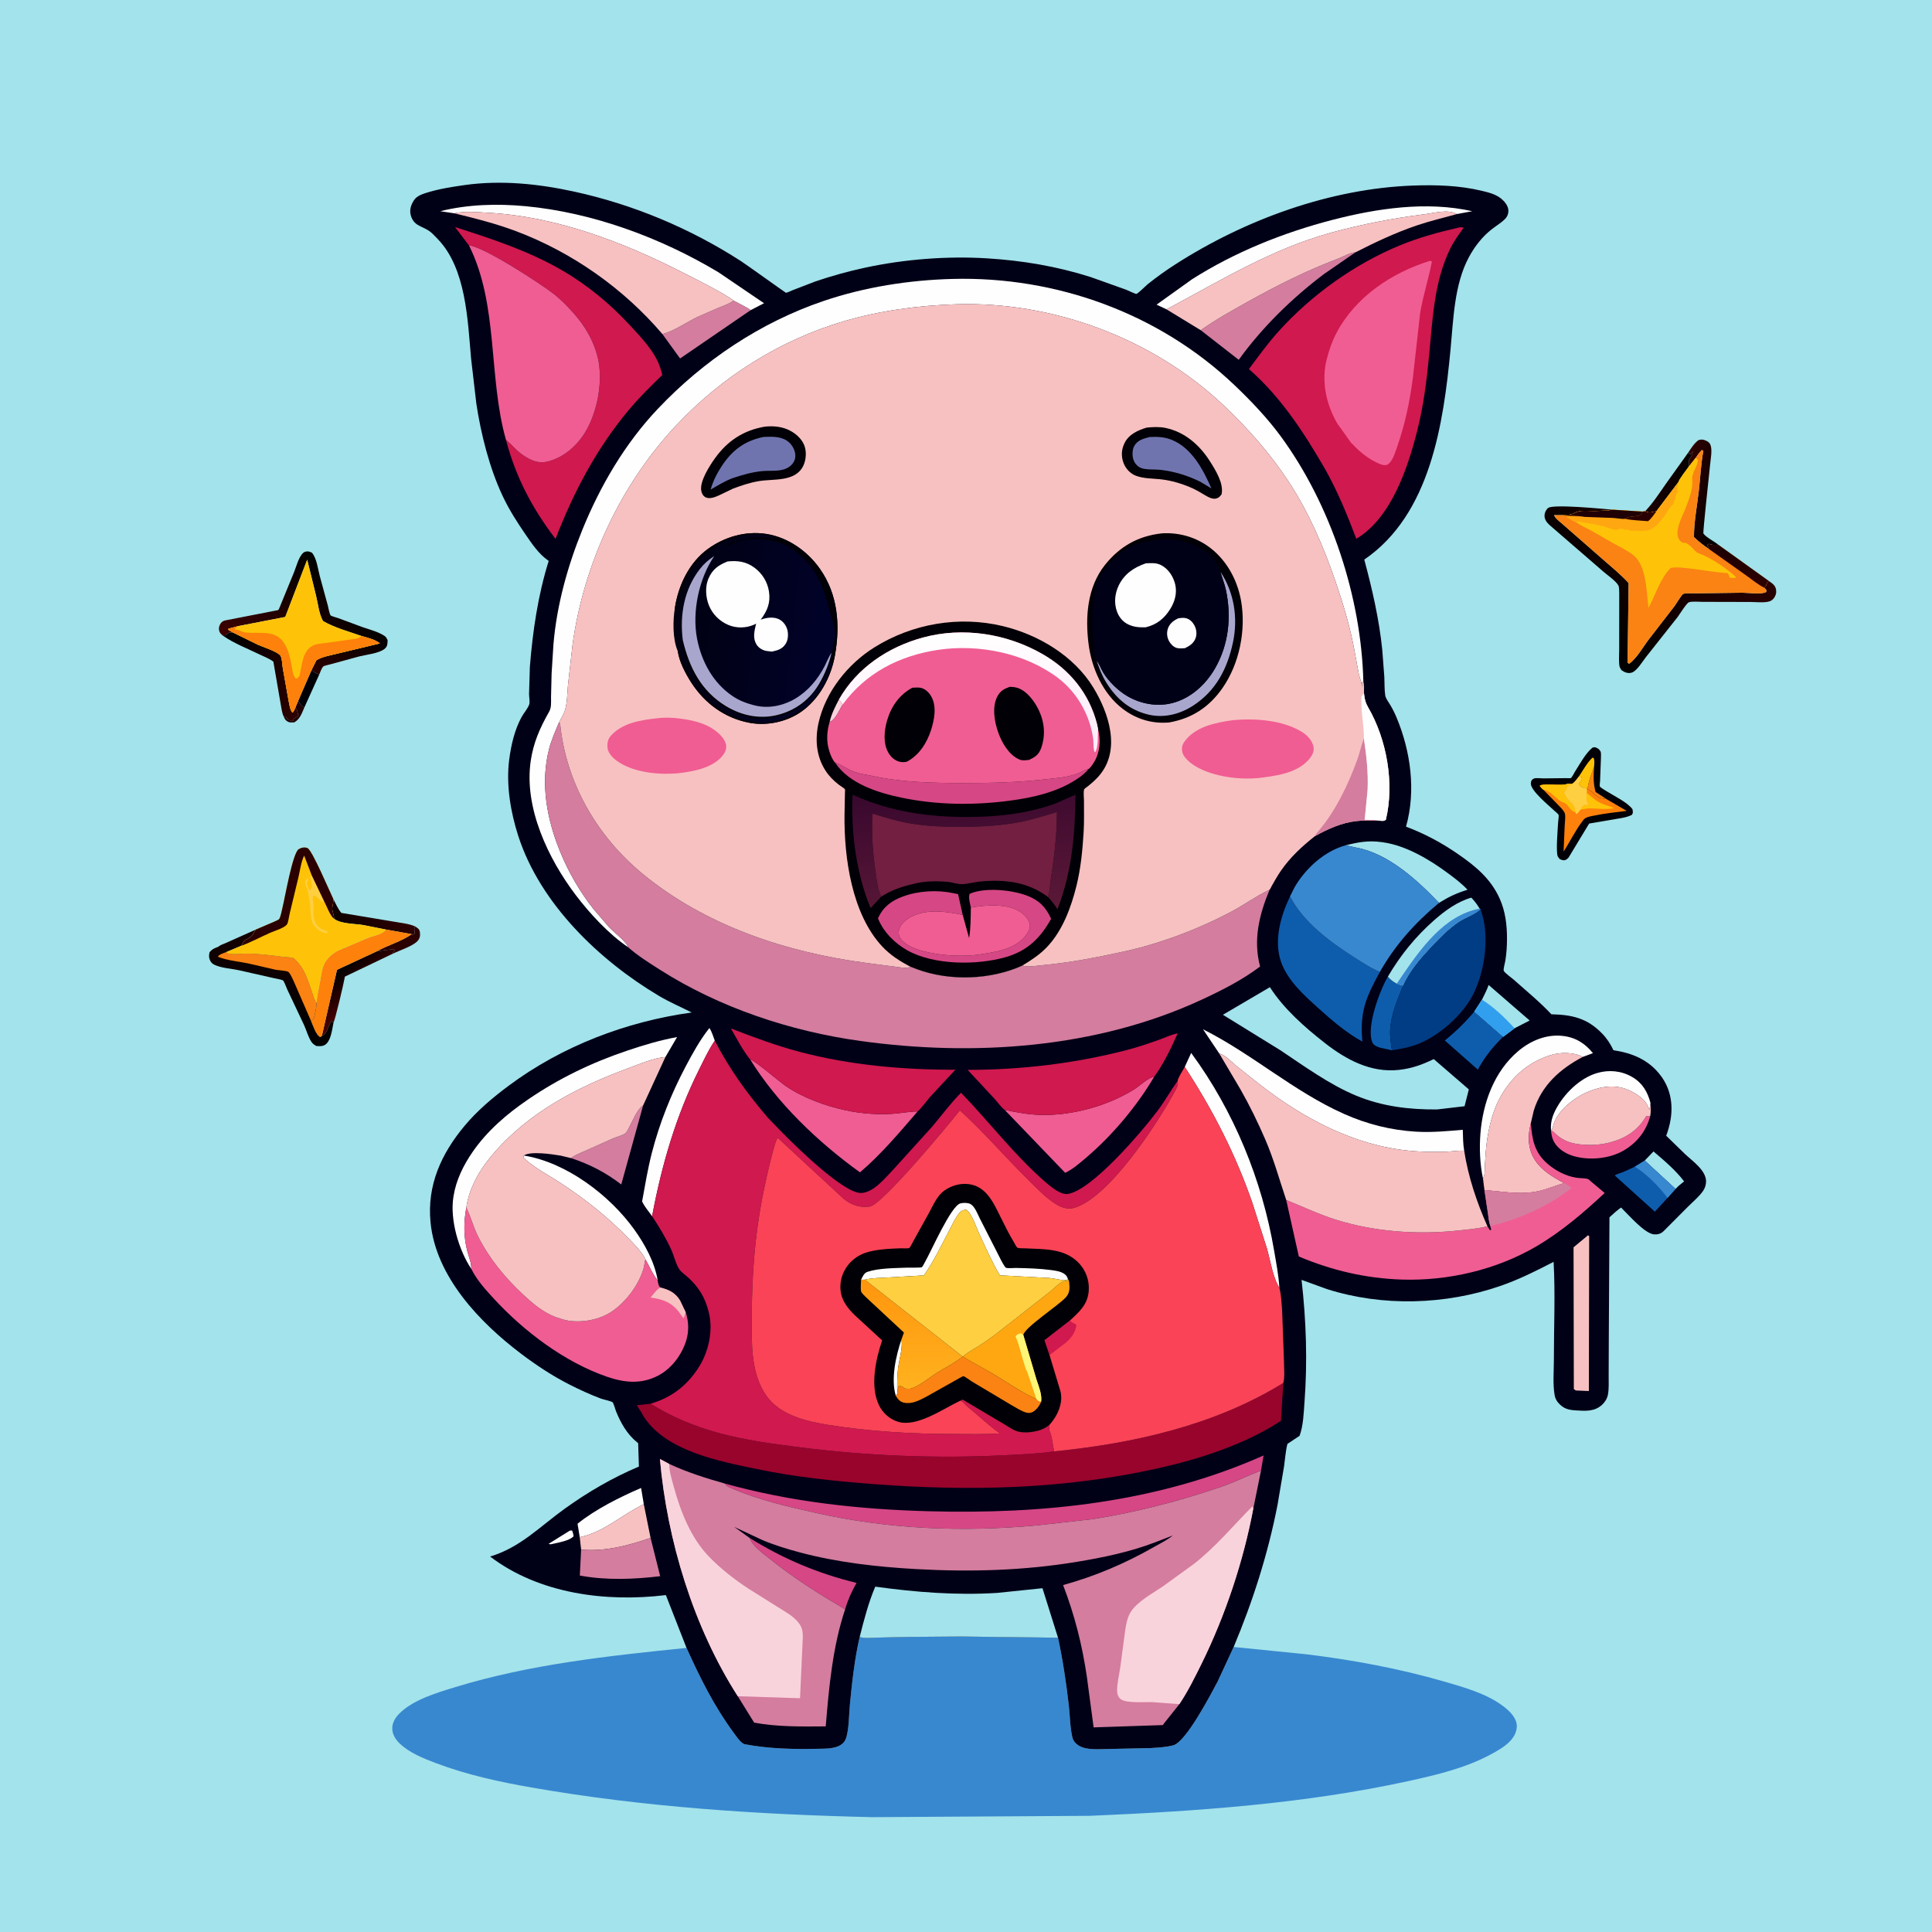 <svg version="1.1" xmlns="http://www.w3.org/2000/svg" style="display: block;" viewBox="0 0 2048 2048" width="1024" height="1024">
<defs>
	<linearGradient id="Gradient1" gradientUnits="userSpaceOnUse" x1="1784.87" y1="514.442" x2="1755.38" y2="506.623">
		<stop class="stop0" offset="0" stop-opacity="1" stop-color="rgb(4,0,0)"/>
		<stop class="stop1" offset="1" stop-opacity="1" stop-color="rgb(26,0,4)"/>
	</linearGradient>
	<linearGradient id="Gradient2" gradientUnits="userSpaceOnUse" x1="375.681" y1="994.938" x2="417.741" y2="960.359">
		<stop class="stop0" offset="0" stop-opacity="1" stop-color="rgb(14,0,0)"/>
		<stop class="stop1" offset="1" stop-opacity="1" stop-color="rgb(46,0,2)"/>
	</linearGradient>
	<linearGradient id="Gradient3" gradientUnits="userSpaceOnUse" x1="360.685" y1="1028.39" x2="384.344" y2="1054.93">
		<stop class="stop0" offset="0" stop-opacity="1" stop-color="rgb(3,0,0)"/>
		<stop class="stop1" offset="1" stop-opacity="1" stop-color="rgb(70,0,1)"/>
	</linearGradient>
	<linearGradient id="Gradient4" gradientUnits="userSpaceOnUse" x1="232.595" y1="697.55" x2="324.356" y2="739.889">
		<stop class="stop0" offset="0" stop-opacity="1" stop-color="rgb(0,0,0)"/>
		<stop class="stop1" offset="1" stop-opacity="1" stop-color="rgb(45,0,0)"/>
	</linearGradient>
	<linearGradient id="Gradient5" gradientUnits="userSpaceOnUse" x1="1830.7" y1="528.472" x2="1780.74" y2="516.427">
		<stop class="stop0" offset="0" stop-opacity="1" stop-color="rgb(0,0,0)"/>
		<stop class="stop1" offset="1" stop-opacity="1" stop-color="rgb(49,0,1)"/>
	</linearGradient>
	<linearGradient id="Gradient6" gradientUnits="userSpaceOnUse" x1="367.755" y1="623.916" x2="281.54" y2="714.426">
		<stop class="stop0" offset="0" stop-opacity="1" stop-color="rgb(0,0,0)"/>
		<stop class="stop1" offset="1" stop-opacity="1" stop-color="rgb(60,0,1)"/>
	</linearGradient>
	<linearGradient id="Gradient7" gradientUnits="userSpaceOnUse" x1="278.971" y1="1099.47" x2="295.622" y2="990.051">
		<stop class="stop0" offset="0" stop-opacity="1" stop-color="rgb(0,0,0)"/>
		<stop class="stop1" offset="1" stop-opacity="1" stop-color="rgb(21,0,3)"/>
	</linearGradient>
	<linearGradient id="Gradient8" gradientUnits="userSpaceOnUse" x1="1676.55" y1="657.031" x2="1810.27" y2="543.446">
		<stop class="stop0" offset="0" stop-opacity="1" stop-color="rgb(0,0,0)"/>
		<stop class="stop1" offset="1" stop-opacity="1" stop-color="rgb(40,0,1)"/>
	</linearGradient>
	<linearGradient id="Gradient9" gradientUnits="userSpaceOnUse" x1="1836.94" y1="611.371" x2="1844.35" y2="585.145">
		<stop class="stop0" offset="0" stop-opacity="1" stop-color="rgb(46,0,1)"/>
		<stop class="stop1" offset="1" stop-opacity="1" stop-color="rgb(28,0,2)"/>
	</linearGradient>
	<linearGradient id="Gradient10" gradientUnits="userSpaceOnUse" x1="964.032" y1="1357.91" x2="966.52" y2="1469.94">
		<stop class="stop0" offset="0" stop-opacity="1" stop-color="rgb(255,150,14)"/>
		<stop class="stop1" offset="1" stop-opacity="1" stop-color="rgb(255,177,30)"/>
	</linearGradient>
	<linearGradient id="Gradient11" gradientUnits="userSpaceOnUse" x1="715.008" y1="656.396" x2="883.932" y2="674.226">
		<stop class="stop0" offset="0" stop-opacity="1" stop-color="rgb(1,1,17)"/>
		<stop class="stop1" offset="1" stop-opacity="1" stop-color="rgb(1,2,42)"/>
	</linearGradient>
	<linearGradient id="Gradient12" gradientUnits="userSpaceOnUse" x1="1018.17" y1="832.724" x2="1032.9" y2="968.448">
		<stop class="stop0" offset="0" stop-opacity="1" stop-color="rgb(57,8,46)"/>
		<stop class="stop1" offset="1" stop-opacity="1" stop-color="rgb(91,24,55)"/>
	</linearGradient>
	<linearGradient id="Gradient13" gradientUnits="userSpaceOnUse" x1="1026.06" y1="771.548" x2="1018.62" y2="671.139">
		<stop class="stop0" offset="0" stop-opacity="1" stop-color="rgb(254,238,250)"/>
		<stop class="stop1" offset="1" stop-opacity="1" stop-color="rgb(255,255,255)"/>
	</linearGradient>
</defs>
<path transform="translate(0,0)" fill="rgb(163,227,235)" d="M -0 -0 L 2048 0 L 2048 2048 L -0 2048 L -0 -0 z"/>
<path transform="translate(0,0)" fill="rgb(31,0,5)" d="M 313.097 750.014 L 316.147 742.637 C 317.457 745.453 319.701 748.579 322.643 749.889 C 319.998 755.959 318.05 762.287 311.99 765.706 C 308.613 765.918 306.369 766.261 303.5 763.904 C 302.378 762.982 301.419 761.312 300.941 759.986 L 301.243 759.944 C 303.87 760.15 304.357 761.624 306 763.5 L 307.5 763.51 L 309.25 764.505 L 311 763.51 L 311.25 762.005 C 313.24 760.989 314.79 759.948 316.5 758.51 L 315.922 757.34 C 315.139 753.824 315.304 753.054 313.097 750.014 z"/>
<path transform="translate(0,0)" fill="rgb(0,0,6)" d="M 330.191 710.259 C 332.797 712.504 334.057 713.201 337.151 714.435 L 338.345 715.174 L 322.643 749.889 C 319.701 748.579 317.457 745.453 316.147 742.637 L 330.191 710.259 z"/>
<path transform="translate(0,0)" fill="rgb(42,0,2)" d="M 440 982.017 C 442.492 983.713 444.616 984.675 445.087 988 C 445.62 991.762 445.178 994.843 442.5 997.625 C 437.109 1003.23 423.328 1007.54 416.073 1011.1 C 416.706 1009.15 416.269 1009.71 417.587 1008.36 L 418.49 1007.5 L 417.5 1006.51 C 411.763 1006.3 405.539 1007.76 399.758 1008.3 C 411.441 1001.71 425.607 998.001 436.491 990.229 L 437.342 990.947 L 439.5 990 L 439.51 988 C 439.382 985.62 438.68 984.175 440 982.017 z"/>
<path transform="translate(0,0)" fill="url(#Gradient1)" d="M 1789.47 479.932 L 1791.68 481.496 L 1794.51 478.5 C 1794.2 480.312 1793.78 481.595 1793.01 483.25 L 1792.54 484.281 C 1792 485.362 1791.32 486.118 1790.51 487 L 1790.34 494.453 C 1788.84 496.561 1779.23 508.961 1779.43 510.814 L 1756.02 541.8 C 1751.18 542.918 1748.52 544.313 1743.96 541.898 C 1752.09 533.363 1759.09 522.666 1765.82 512.981 L 1789.47 479.932 z"/>
<path transform="translate(0,0)" fill="url(#Gradient2)" d="M 353.341 953.027 C 355.896 957.827 358.287 963.626 361.853 967.721 L 417.815 977.038 C 425.068 978.382 433.264 979.028 440 982.017 C 438.68 984.175 439.382 985.62 439.51 988 L 439.5 990 L 437.342 990.947 L 436.491 990.229 L 409.119 985.352 L 384.552 980.489 C 375.766 979.114 361.211 979.383 354.091 973.935 C 354.35 969.85 351.654 965.796 352.246 962 C 352.691 959.145 353.307 957.073 353.337 954.101 L 353.341 953.027 z"/>
<path transform="translate(0,0)" fill="url(#Gradient3)" d="M 399.758 1008.3 C 405.539 1007.76 411.763 1006.3 417.5 1006.51 L 418.49 1007.5 L 417.587 1008.36 C 416.269 1009.71 416.706 1009.15 416.073 1011.1 L 365.553 1035.28 L 365.407 1036.3 C 364.557 1041.8 354.895 1082.59 353.589 1083.73 L 351.486 1082.58 C 347.129 1087.33 347.609 1095.58 341.197 1098.13 L 357.251 1028.04 L 399.758 1008.3 z"/>
<path transform="translate(0,0)" fill="url(#Gradient4)" d="M 235.849 673.503 L 238.978 673.501 C 240.634 672.419 240.233 672.848 241.351 671.618 C 242.549 670.3 244.79 670.49 246.556 670.255 L 273.5 683.454 C 278.627 685.801 295.116 690.882 297.514 695.406 C 299.054 698.31 299.244 704.563 299.755 708.001 L 305.855 742.305 C 306.786 746.644 307.233 751.974 310.039 755.5 C 311.693 753.938 312.225 752.077 313.097 750.014 C 315.304 753.054 315.139 753.824 315.922 757.34 L 316.5 758.51 C 314.79 759.948 313.24 760.989 311.25 762.005 L 311 763.51 L 309.25 764.505 L 307.5 763.51 L 306 763.5 C 304.357 761.624 303.87 760.15 301.243 759.944 L 300.941 759.986 C 298.727 755.823 298.264 749.801 297.335 745.166 L 289.78 701.386 C 285.718 698.196 280.159 696.162 275.478 693.885 C 262.865 687.748 248.282 682.15 236.805 674.189 L 235.849 673.503 z"/>
<path transform="translate(0,0)" fill="url(#Gradient5)" d="M 1789.47 479.932 C 1792.78 475.057 1795.71 470.075 1800.5 466.513 C 1803.77 465.738 1804.88 465.676 1808 466.939 C 1810.46 468.113 1811.98 468.815 1813.12 471.5 C 1815.37 476.781 1813.24 487.222 1812.75 492.871 C 1812.05 500.824 1804.92 564.473 1805.71 565.589 C 1808.64 569.722 1817.29 573.914 1821.41 577.4 L 1820.18 577.497 C 1816.87 577.729 1814.78 577.816 1811.72 576.502 L 1809.49 577.75 L 1810.31 578.836 C 1811.46 580.486 1811.1 579.801 1811.45 581.892 C 1805.68 578.028 1800.61 574.144 1795.66 569.271 C 1795.65 553.02 1798.94 536.729 1800.79 520.613 C 1802.43 506.416 1802.98 491.998 1805.64 477.944 L 1803.98 477.037 C 1801.48 479.621 1799.59 482.145 1797.66 485.175 L 1790.34 494.453 L 1790.51 487 C 1791.32 486.118 1792 485.362 1792.54 484.281 L 1793.01 483.25 C 1793.78 481.595 1794.2 480.312 1794.51 478.5 L 1791.68 481.496 L 1789.47 479.932 z"/>
<path transform="translate(0,0)" fill="rgb(254,129,11)" d="M 409.119 985.352 L 436.491 990.229 C 425.607 998.001 411.441 1001.71 399.758 1008.3 L 357.251 1028.04 L 341.197 1098.13 L 339.642 1099.46 C 334.993 1097.58 331.5 1086.44 329.61 1082.02 L 332.5 1079.9 C 334.116 1074.17 335.463 1069.1 335.578 1063.11 C 335.924 1056.1 337.761 1048.89 339.013 1041.97 C 340.092 1035.99 340.845 1029.2 342.971 1023.5 C 345.583 1016.49 352.767 1010.06 359.513 1007.16 L 390.324 994.112 C 395.894 991.878 405.751 990.449 409.119 985.352 z"/>
<path transform="translate(0,0)" fill="url(#Gradient6)" d="M 235.849 673.503 C 234.58 672.31 233.243 671.211 232.617 669.533 C 231.667 666.985 231.928 664.465 233.195 662.063 C 234.307 659.955 235.64 658.557 238 657.828 L 240.981 657.232 L 292.933 647.108 C 294.722 646.863 294.049 647.086 295.505 646.04 L 311.699 606.553 C 313.92 600.992 316.085 592.696 319.695 587.97 C 320.726 586.621 321.806 585.369 323.5 584.876 C 326.505 584.002 327.739 584.683 330.5 585.765 C 335.618 591.088 337.092 603.599 338.986 610.677 L 347.502 641.884 C 348.016 643.862 349.302 651.028 350.481 652.361 C 351.225 653.204 357.371 654.814 358.691 655.291 L 384.801 664.964 C 392.156 667.486 401.008 669.692 407.48 674.007 C 409.457 675.324 409.76 676.475 410.881 678.5 C 410.714 682.385 410.994 685.015 407.748 687.755 C 402.085 692.535 388.468 693.948 381 695.787 L 350.051 704.242 C 348.758 704.631 343.54 705.683 342.705 706.476 C 340.915 708.177 339.36 712.886 338.345 715.174 L 337.151 714.435 C 334.057 713.201 332.797 712.504 330.191 710.259 L 335.372 699.894 C 341.059 696.193 349.826 694.791 356.394 693.141 L 402.708 682.016 C 397.672 677.944 389.544 676.065 383.425 674.232 C 369.991 669.585 354.713 665.431 342.41 658.338 C 338.107 650.746 337.126 639.954 335.026 631.5 L 325.639 593.258 L 302.387 653.994 L 252.311 663.719 L 242.081 666.5 L 242.165 667.708 L 246.556 670.255 C 244.79 670.49 242.549 670.3 241.351 671.618 C 240.233 672.848 240.634 672.419 238.978 673.501 L 235.849 673.503 z"/>
<path transform="translate(0,0)" fill="url(#Gradient7)" d="M 231.665 1003.49 C 232.96 1001.86 237.744 1000.39 239.82 999.428 L 271.045 985.437 C 268.452 990.573 266.307 993.624 261.005 996.005 C 259.015 996.899 258.815 997.116 258.005 999.005 L 255.786 1002.54 L 239.684 1009.33 C 240.786 1010.07 241.644 1010.74 243 1010.93 C 249.562 1011.85 257.38 1010.61 264.116 1010.78 C 276.675 1011.09 289.012 1012.71 301.458 1014.29 C 303.79 1014.59 308.854 1014.52 310.81 1015.37 C 312.44 1016.09 316.067 1020.32 317.288 1021.78 C 324.044 1029.9 327.29 1041.63 330.805 1051.43 C 332.141 1055.15 333.272 1059.96 335.578 1063.11 C 335.463 1069.1 334.116 1074.17 332.5 1079.9 L 329.61 1082.02 C 331.5 1086.44 334.993 1097.58 339.642 1099.46 L 341.197 1098.13 C 347.609 1095.58 347.129 1087.33 351.486 1082.58 L 353.589 1083.73 C 352.207 1090.34 351.135 1100.94 346.418 1105.99 C 343.173 1109.47 339.804 1108.95 335.5 1108.85 C 333.169 1107.6 331.463 1106.49 330.005 1104.23 C 326.685 1099.07 324.886 1092.35 322.377 1086.73 L 304.442 1048.75 C 303.395 1046.52 301.474 1040.72 299.995 1039.32 C 299.13 1038.5 292.554 1037.41 291.136 1037.05 L 252.347 1028.3 C 244.955 1026.83 233.9 1026.01 227.217 1022.65 C 225.625 1021.85 224.414 1020.96 223.456 1019.43 C 221.338 1016.07 221.316 1013.26 222.094 1009.5 C 224.879 1006.01 227.558 1005.06 231.665 1003.49 z"/>
<path transform="translate(0,0)" fill="rgb(250,131,19)" d="M 230.888 1014.16 C 232.667 1011.47 236.74 1010.47 239.684 1009.33 C 240.786 1010.07 241.644 1010.74 243 1010.93 C 249.562 1011.85 257.38 1010.61 264.116 1010.78 C 276.675 1011.09 289.012 1012.71 301.458 1014.29 C 303.79 1014.59 308.854 1014.52 310.81 1015.37 C 312.44 1016.09 316.067 1020.32 317.288 1021.78 C 324.044 1029.9 327.29 1041.63 330.805 1051.43 C 332.141 1055.15 333.272 1059.96 335.578 1063.11 C 335.463 1069.1 334.116 1074.17 332.5 1079.9 L 329.61 1082.02 L 311.701 1040.96 C 310.617 1038.58 307.646 1031.65 305.587 1030.21 C 303.773 1028.95 294.638 1028.49 292 1027.95 L 263.219 1021.29 C 252.998 1019.22 241.433 1018.22 231.707 1014.49 L 230.888 1014.16 z"/>
<path transform="translate(0,0)" fill="url(#Gradient8)" d="M 1874.84 615.742 C 1876.98 617.197 1879.77 618.986 1881.2 621.157 C 1882.91 623.73 1883.28 627.341 1882.38 630.248 C 1881.46 633.209 1879.14 636.233 1876.16 637.322 C 1870.76 639.289 1861.29 638.125 1855.52 638.113 L 1804.85 637.986 C 1801.13 637.99 1793.61 637.254 1790.3 638.431 C 1787.8 639.322 1780.42 651.29 1778.41 654.001 L 1744.82 696.474 C 1741.16 701.11 1735.24 711.164 1729.81 712.961 C 1725.88 714.261 1722.12 712.706 1718.95 710.5 C 1718.34 709.5 1717.56 708.586 1717.12 707.5 C 1715.64 703.818 1716.42 693.368 1716.41 689.064 L 1716.46 628.487 C 1716.38 626.775 1716.42 622.579 1715.76 621.08 C 1713.63 616.305 1703.85 609.634 1699.85 606.139 L 1646.64 560.073 C 1642.43 556.295 1637.13 552.814 1637.26 546.5 C 1637.32 543.482 1638.74 540.454 1641.03 538.5 C 1646.11 534.153 1699.97 539.469 1709.18 540.276 C 1706.32 541.077 1704.07 541.417 1701.12 541.368 C 1696.92 541.299 1692.69 541.911 1688.5 541.782 C 1681.76 541.575 1674.69 540.544 1668.51 544.144 C 1665.3 546.011 1659.25 545.84 1655.57 546.108 L 1647.5 546.036 C 1647.65 548.61 1653.83 553.311 1655.92 555.158 L 1699.01 592.873 C 1708.37 601.04 1718.01 608.874 1726.4 618.063 L 1725.32 702.5 L 1726.92 703.626 C 1734.86 698.122 1741.83 685.599 1747.76 677.818 L 1775.17 642.37 C 1776.66 640.323 1782.58 630.43 1784.22 629.635 C 1786.73 628.426 1794.49 629.029 1797.47 628.961 L 1847.17 628.305 C 1852.85 628.314 1867.82 630.429 1872.25 627.5 L 1872.5 625.484 L 1870.13 622.946 L 1872.01 621.005 C 1872.31 618.755 1873.51 617.505 1874.84 615.742 z"/>
<path transform="translate(0,0)" fill="rgb(0,0,6)" d="M 1688.09 792.5 L 1690.54 792.059 C 1693.27 792.824 1695.17 793.942 1696.61 796.5 C 1697.34 797.807 1697.08 802.226 1697.05 803.697 L 1696.16 827.601 C 1696.12 828.745 1695.54 832.75 1695.91 833.707 C 1696.32 834.736 1701.92 838.024 1703.05 838.741 C 1710.69 843.587 1725.44 850.639 1730.5 857.807 C 1730.86 860.574 1731.44 861.408 1729.85 863.789 C 1724.35 866.591 1717.93 867.3 1711.89 868.333 L 1684.55 873.01 L 1662.73 909.091 C 1662.06 909.736 1660.97 910.863 1660.16 911.276 C 1657.59 912.591 1655.96 911.65 1653.5 910.779 C 1652.78 909.814 1651.88 908.955 1651.33 907.883 C 1649.12 903.611 1651.35 877.753 1651.67 871.82 C 1651.77 870.083 1652.61 865.135 1652.13 863.676 C 1651.88 862.894 1648.06 859.801 1647.17 858.945 C 1641.83 853.84 1622.58 838.218 1622.74 830.5 C 1622.8 827.964 1623.93 825.903 1626.5 825.136 C 1628.66 824.492 1633.72 825.141 1636.1 825.129 L 1659.74 824.872 C 1660.39 824.864 1664.76 825.066 1665.15 824.806 C 1666.43 823.957 1668.57 819.459 1669.62 817.832 C 1674.97 809.524 1680.53 798.816 1688.09 792.5 z"/>
<path transform="translate(0,0)" fill="rgb(250,131,19)" d="M 1682.91 836.914 C 1683.27 829.478 1687.42 819.722 1689.81 812.552 C 1689.26 822.058 1688.69 830.279 1691.41 839.544 L 1703.05 847.129 L 1698.23 846.299 L 1696.99 846.005 C 1695.58 845.703 1695.17 845.66 1693.97 844.757 L 1692.99 844.005 C 1689.13 842.049 1687.4 837.833 1682.91 836.914 z"/>
<path transform="translate(0,0)" fill="rgb(254,195,8)" d="M 1673.64 823.164 C 1678.11 816.531 1682.22 808.702 1688 803.18 L 1689.35 803.5 C 1690.54 806.401 1690.01 809.493 1689.81 812.552 C 1687.42 819.722 1683.27 829.478 1682.91 836.914 L 1682.23 836.746 L 1680.89 834.959 L 1678 834.973 C 1675.89 833.783 1674.79 833.211 1673.7 831 L 1676.98 826 L 1676.23 823.554 L 1673.64 823.164 z"/>
<path transform="translate(0,0)" fill="rgb(254,129,11)" d="M 1673.64 823.164 L 1676.23 823.554 L 1676.98 826 L 1673.7 831 C 1674.79 833.211 1675.89 833.783 1678 834.973 L 1680.89 834.959 L 1682.23 836.746 L 1682.91 836.914 C 1687.4 837.833 1689.13 842.049 1692.99 844.005 L 1693.97 844.757 C 1695.17 845.66 1695.58 845.703 1696.99 846.005 L 1698.23 846.299 L 1703.05 847.129 L 1724.37 859.582 C 1712.65 860.974 1700.86 862.32 1689.28 864.689 C 1685.45 865.474 1680.96 866.019 1678.37 869.255 L 1677.5 870.421 C 1669.86 880.516 1664.35 892.079 1657.46 902.697 L 1658.64 875.323 C 1658.76 871.774 1659.72 865.589 1658.83 862.376 C 1658.09 859.717 1654.38 856.003 1652.45 854.032 L 1636.06 837.178 C 1634.34 835.871 1633.43 834.696 1632.13 833 C 1635.43 829.835 1655.38 833.317 1661.12 831.002 C 1662.88 830.294 1664.26 830.767 1666.16 830.997 C 1669.16 829.64 1671.55 825.711 1673.64 823.164 z"/>
<path transform="translate(0,0)" fill="rgb(254,195,8)" d="M 1682.05 840.621 C 1686.17 843.686 1690.26 847.746 1694.68 850.243 C 1699.71 853.087 1705.83 854.224 1711.11 856.685 C 1701.87 858.455 1693.55 856.869 1684.5 856.906 C 1681.59 856.918 1678.56 857.964 1675.57 858.143 C 1676.17 857.166 1677.65 854.284 1678.5 853.667 C 1679.24 853.13 1682.63 853.878 1684.25 853 C 1681.54 849.274 1681.66 846.554 1681.94 842.186 L 1682.05 840.621 z"/>
<path transform="translate(0,0)" fill="rgb(254,195,8)" d="M 1636.06 837.178 C 1634.34 835.871 1633.43 834.696 1632.13 833 C 1635.43 829.835 1655.38 833.317 1661.12 831.002 C 1662.88 830.294 1664.26 830.767 1666.16 830.997 L 1664.92 831.699 C 1663.15 832.672 1663.88 832.329 1661.99 832.995 C 1661.14 834.173 1660.78 834.82 1660.38 836.219 C 1659.86 837.984 1658.93 838.741 1657.67 840 C 1659.12 844.332 1663.49 848.945 1666.63 852.223 C 1669.24 854.956 1669.63 857.413 1669.84 861.108 C 1664.37 859.258 1663.46 854.825 1659.36 851.612 C 1658.15 850.665 1656.33 850.554 1655 849.762 C 1648.37 845.82 1644.08 838.346 1636.06 837.178 z"/>
<path transform="translate(0,0)" fill="rgb(254,207,65)" d="M 1673.64 823.164 L 1676.23 823.554 L 1676.98 826 L 1673.7 831 C 1674.79 833.211 1675.89 833.783 1678 834.973 L 1680.89 834.959 L 1682.23 836.746 L 1682.05 840.621 L 1681.94 842.186 C 1681.66 846.554 1681.54 849.274 1684.25 853 C 1682.63 853.878 1679.24 853.13 1678.5 853.667 C 1677.65 854.284 1676.17 857.166 1675.57 858.143 L 1671.5 863.125 L 1669.84 861.108 C 1669.63 857.413 1669.24 854.956 1666.63 852.223 C 1663.49 848.945 1659.12 844.332 1657.67 840 C 1658.93 838.741 1659.86 837.984 1660.38 836.219 C 1660.78 834.82 1661.14 834.173 1661.99 832.995 C 1663.88 832.329 1663.15 832.672 1664.92 831.699 L 1666.16 830.997 C 1669.16 829.64 1671.55 825.711 1673.64 823.164 z"/>
<path transform="translate(0,0)" fill="rgb(254,195,8)" d="M 252.311 663.719 L 302.387 653.994 L 325.639 593.258 L 335.026 631.5 C 337.126 639.954 338.107 650.746 342.41 658.338 C 354.713 665.431 369.991 669.585 383.425 674.232 C 389.544 676.065 397.672 677.944 402.708 682.016 L 356.394 693.141 C 349.826 694.791 341.059 696.193 335.372 699.894 L 330.191 710.259 L 316.147 742.637 L 313.097 750.014 C 312.225 752.077 311.693 753.938 310.039 755.5 C 307.233 751.974 306.786 746.644 305.855 742.305 L 299.755 708.001 C 299.244 704.563 299.054 698.31 297.514 695.406 C 295.116 690.882 278.627 685.801 273.5 683.454 L 246.556 670.255 L 242.165 667.708 L 242.081 666.5 L 252.311 663.719 z"/>
<path transform="translate(0,0)" fill="rgb(254,129,11)" d="M 246.556 670.255 L 242.165 667.708 L 242.081 666.5 L 252.311 663.719 L 249.165 666.305 L 249 667.51 L 250.812 667.562 C 254.008 667.711 256.273 669.935 259.597 670.38 C 272.408 672.099 288.939 667.477 298.691 678.5 C 304.914 685.534 307.259 695.577 308.96 704.562 C 310.011 710.11 309.843 714.983 313.641 719.486 C 315.421 718.898 315.884 718.303 317.173 717 C 320.437 706.197 319.937 690.378 331.495 684.415 C 335.813 682.188 342.22 681.999 347 681.344 L 375.755 677.296 C 379.072 676.831 380.733 676.25 383.425 674.232 C 389.544 676.065 397.672 677.944 402.708 682.016 L 356.394 693.141 C 349.826 694.791 341.059 696.193 335.372 699.894 L 330.191 710.259 L 316.147 742.637 L 313.097 750.014 C 312.225 752.077 311.693 753.938 310.039 755.5 C 307.233 751.974 306.786 746.644 305.855 742.305 L 299.755 708.001 C 299.244 704.563 299.054 698.31 297.514 695.406 C 295.116 690.882 278.627 685.801 273.5 683.454 L 246.556 670.255 z"/>
<path transform="translate(0,0)" fill="rgb(254,195,8)" d="M 271.045 985.437 L 291 976.887 C 291.655 976.572 295.485 974.917 295.891 974.298 C 297.598 971.695 298.681 965.163 299.478 962.002 C 301.968 952.129 310.195 903.932 316.686 900.121 C 319.545 898.442 322.89 897.73 326 899.039 C 330.878 901.093 349.372 944.868 353.341 953.027 L 353.337 954.101 C 353.307 957.073 352.691 959.145 352.246 962 C 351.654 965.796 354.35 969.85 354.091 973.935 C 361.211 979.383 375.766 979.114 384.552 980.489 L 409.119 985.352 C 405.751 990.449 395.894 991.878 390.324 994.112 L 359.513 1007.16 C 352.767 1010.06 345.583 1016.49 342.971 1023.5 C 340.845 1029.2 340.092 1035.99 339.013 1041.97 C 337.761 1048.89 335.924 1056.1 335.578 1063.11 C 333.272 1059.96 332.141 1055.15 330.805 1051.43 C 327.29 1041.63 324.044 1029.9 317.288 1021.78 C 316.067 1020.32 312.44 1016.09 310.81 1015.37 C 308.854 1014.52 303.79 1014.59 301.458 1014.29 C 289.012 1012.71 276.675 1011.09 264.116 1010.78 C 257.38 1010.61 249.562 1011.85 243 1010.93 C 241.644 1010.74 240.786 1010.07 239.684 1009.33 L 255.786 1002.54 L 258.005 999.005 C 258.815 997.116 259.015 996.899 261.005 996.005 C 266.307 993.624 268.452 990.573 271.045 985.437 z"/>
<path transform="translate(0,0)" fill="rgb(254,207,65)" d="M 343.743 955.683 L 340.544 955.642 C 338.895 953.695 337.447 952.116 335.374 950.61 C 333.559 949.291 334.182 949.294 331.714 949.692 C 331.572 951.616 331.328 953.31 331.748 955.199 C 332.778 959.834 331.977 965.22 332.29 970 C 332.666 975.736 334.882 981.467 340.108 984.388 C 342.632 985.798 345.273 986.127 347.49 988 L 346.5 989.398 L 345.005 988.91 C 343.229 988.401 341.466 988.04 339.818 987.141 C 336.434 985.296 331.642 980.392 330.763 976.716 L 330.51 975.5 C 328.479 969.093 329.588 961.71 328.145 955.146 C 326.906 949.504 327.193 944.912 324.549 939.5 C 324.263 938.915 323.784 938.17 323.671 937.5 C 323.076 933.959 323.838 933.606 326.005 931.005 L 326.885 932.473 L 325.096 936.096 C 325.82 938.095 327.196 943.492 328.75 944.505 L 329 942.5 C 330.699 940.801 330.018 941.792 331 939.5 C 330.254 937.478 330.345 938.18 330.187 936.388 C 330.007 934.338 330.16 932.581 328.964 930.792 L 328.25 930.005 L 330.492 927.96 L 343.743 955.683 z"/>
<path transform="translate(0,0)" fill="rgb(42,0,2)" d="M 271.045 985.437 L 291 976.887 C 291.655 976.572 295.485 974.917 295.891 974.298 C 297.598 971.695 298.681 965.163 299.478 962.002 C 301.968 952.129 310.195 903.932 316.686 900.121 C 319.545 898.442 322.89 897.73 326 899.039 C 330.878 901.093 349.372 944.868 353.341 953.027 L 353.337 954.101 C 353.307 957.073 352.691 959.145 352.246 962 C 351.654 965.796 354.35 969.85 354.091 973.935 C 349.759 970.492 346.482 960.754 343.743 955.683 L 330.492 927.96 L 322.435 906.981 C 319.139 913.478 318.054 922.87 316.329 930.024 L 306.919 969.137 C 306.286 971.66 305.605 977.738 304.307 979.735 C 301.786 983.613 291.037 986.748 286.712 988.646 C 276.402 993.17 266.377 998.733 255.786 1002.54 L 258.005 999.005 C 258.815 997.116 259.015 996.899 261.005 996.005 C 266.307 993.624 268.452 990.573 271.045 985.437 z"/>
<path transform="translate(0,0)" fill="rgb(250,131,19)" d="M 1797.66 485.175 C 1799.59 482.145 1801.48 479.621 1803.98 477.037 L 1805.64 477.944 C 1802.98 491.998 1802.43 506.416 1800.79 520.613 C 1798.94 536.729 1795.65 553.02 1795.66 569.271 C 1800.61 574.144 1805.68 578.028 1811.45 581.892 C 1811.1 579.801 1811.46 580.486 1810.31 578.836 L 1809.49 577.75 L 1811.72 576.502 C 1814.78 577.816 1816.87 577.729 1820.18 577.497 L 1821.41 577.4 L 1874.84 615.742 C 1873.51 617.505 1872.31 618.755 1872.01 621.005 L 1870.13 622.946 L 1872.5 625.484 L 1872.25 627.5 C 1867.82 630.429 1852.85 628.314 1847.17 628.305 L 1797.47 628.961 C 1794.49 629.029 1786.73 628.426 1784.22 629.635 C 1782.58 630.43 1776.66 640.323 1775.17 642.37 L 1747.76 677.818 C 1741.83 685.599 1734.86 698.122 1726.92 703.626 L 1725.32 702.5 L 1726.4 618.063 C 1718.01 608.874 1708.37 601.04 1699.01 592.873 L 1655.92 555.158 C 1653.83 553.311 1647.65 548.61 1647.5 546.036 L 1655.57 546.108 C 1659.25 545.84 1665.3 546.011 1668.51 544.144 C 1674.69 540.544 1681.76 541.575 1688.5 541.782 C 1692.69 541.911 1696.92 541.299 1701.12 541.368 C 1704.07 541.417 1706.32 541.077 1709.18 540.276 L 1740.98 542.294 L 1743.96 541.898 C 1748.52 544.313 1751.18 542.918 1756.02 541.8 L 1779.43 510.814 C 1779.23 508.961 1788.84 496.561 1790.34 494.453 L 1797.66 485.175 z"/>
<path transform="translate(0,0)" fill="url(#Gradient9)" d="M 1811.45 581.892 C 1811.1 579.801 1811.46 580.486 1810.31 578.836 L 1809.49 577.75 L 1811.72 576.502 C 1814.78 577.816 1816.87 577.729 1820.18 577.497 L 1821.41 577.4 L 1874.84 615.742 C 1873.51 617.505 1872.31 618.755 1872.01 621.005 L 1870.13 622.946 C 1863.11 619.546 1857.09 614.203 1850.7 609.756 L 1811.45 581.892 z"/>
<path transform="translate(0,0)" fill="rgb(254,195,8)" d="M 1797.66 485.175 L 1799.94 487.5 C 1799.36 494.585 1794.11 499.92 1793.7 507.196 C 1795.29 517.321 1790.47 528.767 1787.01 538.21 C 1783.69 547.295 1772.01 566.596 1782.33 574.465 C 1784.69 576.266 1784.62 575.024 1786.64 575.5 C 1789.89 576.261 1794.71 581.506 1796.89 583.923 C 1798.3 585.485 1799.41 586.013 1801.4 586.768 C 1814.45 591.733 1829.73 602.15 1840.02 611.5 L 1839.5 612.635 L 1833.49 612.5 L 1833.27 611.406 C 1832.87 609.825 1832.21 608.832 1831.32 607.5 C 1817.34 606.726 1803.89 604.009 1790.02 602.488 C 1784.26 601.857 1776.55 600.829 1770.87 602.105 C 1759.51 613.943 1755.05 630.247 1747.47 644.386 C 1745.33 628.074 1745.53 598.854 1730.92 588.055 C 1724.15 583.049 1716.66 579.466 1709.36 575.376 L 1687.08 562.621 C 1681.73 559.735 1675.52 557.041 1670.59 553.529 C 1667.02 552.27 1663.69 549.683 1660.49 547.656 L 1678.16 547.989 L 1679.37 547.903 C 1671.68 546.272 1663.45 547.389 1655.57 546.108 C 1659.25 545.84 1665.3 546.011 1668.51 544.144 C 1674.69 540.544 1681.76 541.575 1688.5 541.782 C 1692.69 541.911 1696.92 541.299 1701.12 541.368 C 1704.07 541.417 1706.32 541.077 1709.18 540.276 L 1740.98 542.294 L 1743.96 541.898 C 1748.52 544.313 1751.18 542.918 1756.02 541.8 L 1779.43 510.814 C 1779.23 508.961 1788.84 496.561 1790.34 494.453 L 1797.66 485.175 z"/>
<path transform="translate(0,0)" fill="rgb(255,167,17)" d="M 1756.02 541.8 L 1779.43 510.814 C 1778.71 514.075 1777.81 517.384 1777.56 520.711 L 1779.51 519.5 C 1778.93 521.224 1778.33 521.545 1777.51 523 L 1777.01 524.25 L 1776.46 525.202 C 1775.34 527.552 1775.67 529.965 1774.51 532.473 L 1773.66 534.8 L 1772.64 535.562 C 1769.82 537.792 1767.57 542.454 1765.54 545.5 L 1762.04 550.005 L 1761.34 550.971 C 1758.85 554.337 1756.12 557.444 1752.5 559.51 L 1751 560.51 C 1745.36 564.11 1734.32 562.503 1727.49 562.5 L 1726 561.519 C 1723.53 561.509 1722.12 561.919 1720 560.51 C 1717.62 560.51 1717.05 560.145 1715 561.51 C 1712.08 561.505 1710.57 561.841 1708 560.51 L 1705.99 560.005 C 1703.1 559.181 1700.48 558.067 1697.5 557.51 L 1690.78 556.029 C 1689.13 555.58 1687.68 555.349 1685.99 555.121 L 1679.99 554.109 C 1677.72 553.718 1675.67 553.484 1673.44 552.825 L 1670.59 553.529 C 1667.02 552.27 1663.69 549.683 1660.49 547.656 L 1678.16 547.989 L 1679.37 547.903 C 1671.68 546.272 1663.45 547.389 1655.57 546.108 C 1659.25 545.84 1665.3 546.011 1668.51 544.144 C 1674.69 540.544 1681.76 541.575 1688.5 541.782 C 1692.69 541.911 1696.92 541.299 1701.12 541.368 C 1704.07 541.417 1706.32 541.077 1709.18 540.276 L 1740.98 542.294 L 1743.96 541.898 C 1748.52 544.313 1751.18 542.918 1756.02 541.8 z"/>
<path transform="translate(0,0)" fill="rgb(42,0,2)" d="M 1740.98 542.294 L 1743.96 541.898 C 1748.52 544.313 1751.18 542.918 1756.02 541.8 C 1753.37 545.217 1750.49 549.98 1746.97 552.467 C 1739.09 551.767 1730.41 551.662 1722.7 549.953 C 1726.79 546.616 1733.12 548.241 1737.84 546.197 C 1740.13 545.206 1740.16 544.458 1740.98 542.294 z"/>
<path transform="translate(0,0)" fill="rgb(31,0,5)" d="M 1709.18 540.276 L 1740.98 542.294 C 1740.16 544.458 1740.13 545.206 1737.84 546.197 C 1733.12 548.241 1726.79 546.616 1722.7 549.953 C 1719.02 550.422 1713.8 549.28 1710 549.045 L 1679.37 547.903 C 1671.68 546.272 1663.45 547.389 1655.57 546.108 C 1659.25 545.84 1665.3 546.011 1668.51 544.144 C 1674.69 540.544 1681.76 541.575 1688.5 541.782 C 1692.69 541.911 1696.92 541.299 1701.12 541.368 C 1704.07 541.417 1706.32 541.077 1709.18 540.276 z"/>
<path transform="translate(0,0)" fill="rgb(56,136,208)" d="M 911.279 1735.25 C 916.412 1736.98 922.659 1736.1 928.025 1735.99 L 961.452 1735.21 L 1019 1734.77 L 1121.55 1736.04 C 1126.64 1759.58 1130.09 1783.03 1132.89 1806.94 C 1134.2 1818.12 1134.23 1830.89 1136.77 1841.71 C 1137.63 1845.37 1140.29 1848.37 1143.4 1850.34 C 1151.9 1855.74 1166.27 1853.97 1176.12 1853.97 L 1219.26 1853.03 C 1227.19 1852.56 1236.15 1852.15 1243.82 1850.05 C 1257.31 1846.36 1283.36 1796.36 1290.64 1782.69 L 1307.73 1745.86 L 1384.98 1753.63 C 1434.05 1759.61 1483.22 1768.74 1530.73 1782.46 C 1551.92 1788.58 1576.7 1795.51 1594.37 1809.3 C 1600.3 1813.94 1607.28 1820.74 1607.85 1828.64 C 1608.31 1835 1605.17 1840.97 1600.93 1845.5 C 1595.41 1851.42 1587.47 1855.85 1580.38 1859.69 C 1553.95 1874.01 1523.38 1881.36 1494.19 1887.76 C 1382.95 1912.14 1268.67 1920 1155.12 1924.85 L 924.549 1926.27 C 803.53 1923.47 682.672 1915.67 563.306 1894.8 C 529.007 1888.8 495.139 1881.41 462.469 1869.13 C 449.133 1864.12 433.84 1858.05 423.471 1847.96 C 419.053 1843.66 415.798 1838.28 415.814 1831.99 C 415.828 1825.98 419.083 1820.76 423.211 1816.57 C 437.606 1801.96 462.981 1794.42 482.182 1788.54 C 561.811 1764.15 645.238 1755.24 727.74 1746.84 C 741.904 1778.15 757.001 1808.74 777.525 1836.49 C 780.123 1840 784.922 1847.49 789.159 1848.91 L 790.885 1849.2 C 814.884 1853.69 841.355 1854.38 865.75 1853.8 C 873.68 1853.61 884.233 1854.12 891.113 1849.76 C 894.452 1847.65 896.334 1844.8 897.335 1841.04 C 900.134 1830.5 899.879 1817.62 900.942 1806.69 C 903.257 1782.9 905.909 1758.56 911.279 1735.25 z"/>
<path transform="translate(0,0)" fill="rgb(0,0,23)" d="M 727.74 1746.84 L 705.846 1690.85 C 642.313 1698.59 571.501 1689.55 519.527 1649.98 C 551.65 1640.38 572.261 1618.21 598.745 1599.21 C 623.55 1581.42 649.163 1566.5 677.271 1554.61 L 676.484 1529.84 L 675.411 1528.99 C 664.692 1520.24 658.126 1508.63 653.005 1496 C 652.309 1494.28 650.448 1487.5 649.381 1486.48 C 648.196 1485.34 639.141 1483.39 637.043 1482.6 C 625.584 1478.27 614.269 1473.09 603.357 1467.53 C 585.27 1458.31 568.249 1447.06 552.087 1434.81 C 508.177 1401.52 461.906 1353.09 456.371 1295.62 C 452.578 1256.24 467.78 1222.98 492.55 1193.34 C 506.108 1177.13 522.253 1163.56 539.15 1150.97 C 595.532 1108.95 663.764 1082.9 733.252 1073.29 C 721.71 1067.42 709.735 1062.34 698.588 1055.72 C 635.24 1018.09 572.712 958 549.501 886.487 C 541.231 861.007 536.302 831.756 539.816 805 C 541.838 789.603 545.395 774.028 552.816 760.244 C 555.047 756.101 559.68 750.82 561.05 746.575 C 561.8 744.248 560.836 738.464 560.823 735.757 L 561.675 707.008 C 564.682 669.098 570.259 630.958 581.644 594.572 L 580.419 593.7 C 570.691 586.68 563.828 576.359 557.112 566.59 C 548.154 553.563 539.645 540.23 532.888 525.905 C 518.883 496.213 509.848 460.35 504.964 428 L 499.361 379.969 C 495.734 339.023 494.087 284.546 464.045 253.411 C 461.203 250.467 457.952 246.787 454.538 244.544 C 446.488 239.256 438.418 239.282 435.405 228.027 C 433.889 222.364 435.758 216.731 438.988 212.034 C 441.78 207.972 446.735 206.071 451.25 204.624 C 464.502 200.379 478.829 198.107 492.595 196.171 C 531.11 190.755 570.45 194.808 608.255 203.026 C 671.201 216.709 731.533 241.993 785.645 276.914 C 790.826 280.258 832.726 310.329 833.119 310.36 C 834.153 310.441 838.858 308.156 840.055 307.694 L 864.424 298.301 C 881.625 292.478 899.343 287.559 917.098 283.734 C 958.624 274.787 1003.87 271.242 1046.27 273.853 C 1083.64 276.154 1120.2 282.269 1155.93 293.619 L 1193.62 307.064 C 1194.96 307.598 1203.73 311.736 1204.57 311.555 C 1206.47 311.152 1214.63 302.866 1216.74 301.171 C 1226.11 293.659 1235.81 286.727 1245.92 280.245 C 1320.05 232.69 1410.1 199.776 1498.54 196.675 C 1522.39 195.839 1547.08 196.61 1570.39 202.18 C 1577.63 203.911 1585.23 205.679 1591.17 210.446 C 1594.67 213.253 1598.54 217.841 1598.9 222.5 C 1599.19 226.149 1597.96 229.558 1595.38 232.148 C 1591.33 236.226 1586.04 239.363 1581.5 242.883 C 1571.39 250.719 1563.19 261.284 1557.15 272.5 C 1541.47 301.604 1540.69 338.405 1537.61 370.615 C 1530.11 448.839 1516.51 545.163 1446.19 593.185 C 1454.65 624.754 1461.89 656.117 1465.24 688.689 L 1467.46 717.859 C 1467.74 724.058 1467.47 730.858 1468.38 736.962 C 1468.91 740.51 1471.82 744.128 1473.65 747.161 C 1476.19 751.377 1478.4 755.815 1480.31 760.352 C 1495.38 796.281 1501.18 838.328 1490.43 876.3 C 1510.47 883.801 1528.92 893.76 1546.5 906.008 C 1564.74 918.714 1580.18 931.569 1589.56 952.203 C 1595.78 965.874 1597.55 980.61 1597.48 995.5 C 1597.43 1003.3 1596.97 1010.95 1595.67 1018.64 C 1595.32 1020.71 1593.37 1027.76 1594.06 1029.11 C 1595.32 1031.6 1602.34 1036.47 1604.65 1038.53 C 1618.08 1050.49 1632.23 1062.06 1644.54 1075.19 C 1666.5 1075.65 1682.54 1079.35 1698.19 1095.45 C 1703.36 1100.76 1707.18 1106.61 1710.33 1113.3 C 1730.55 1116.31 1747.89 1123.53 1760.48 1140.28 C 1770.61 1153.78 1773.55 1169.86 1770.98 1186.23 C 1770.02 1192.36 1768.4 1198.14 1766.24 1203.94 L 1786.16 1223.32 C 1793.98 1230.73 1808.3 1240.4 1808.5 1252.14 C 1808.56 1255.54 1807.44 1259.26 1805.55 1262.09 C 1801.45 1268.19 1794.87 1273.6 1789.65 1278.81 L 1763.31 1305.24 C 1760.57 1307.84 1757.2 1308.78 1753.47 1308.5 C 1743.48 1307.75 1726.8 1288.25 1719.42 1281.09 C 1719.09 1280.77 1718.89 1280.09 1718.44 1280.13 C 1717.82 1280.19 1713.36 1283.97 1712.56 1284.59 L 1706.09 1290.4 L 1705.38 1421.05 L 1705.24 1458.04 C 1705.2 1464.61 1705.68 1471.83 1704.48 1478.28 C 1703.72 1482.37 1701.47 1486.12 1698.47 1488.94 C 1690.34 1496.57 1680.55 1495.71 1670.19 1495.06 C 1662.35 1494.57 1657.3 1493.21 1651.86 1487.05 C 1649.88 1484.79 1648.49 1481.95 1647.98 1478.98 C 1645.9 1467.01 1647.21 1453.07 1647.19 1440.83 C 1647.15 1406.6 1648.77 1371.73 1646.89 1337.61 C 1628.57 1347.07 1610.35 1356.25 1590.81 1363.03 C 1532.46 1383.29 1465.56 1385.27 1406.58 1366.47 L 1379.69 1356.7 C 1384.65 1399.98 1386.06 1443.03 1382.81 1486.52 C 1381.93 1498.3 1381.62 1510.82 1377.62 1522 L 1364.72 1530.59 C 1362.77 1538.32 1362.28 1546.4 1361.17 1554.28 L 1354.17 1595.61 C 1344.01 1647.38 1328.13 1697.24 1307.73 1745.86 L 1290.64 1782.69 C 1283.36 1796.36 1257.31 1846.36 1243.82 1850.05 C 1236.15 1852.15 1227.19 1852.56 1219.26 1853.03 L 1176.12 1853.97 C 1166.27 1853.97 1151.9 1855.74 1143.4 1850.34 C 1140.29 1848.37 1137.63 1845.37 1136.77 1841.71 C 1134.23 1830.89 1134.2 1818.12 1132.89 1806.94 C 1130.09 1783.03 1126.64 1759.58 1121.55 1736.04 L 1019 1734.77 L 961.452 1735.21 L 928.025 1735.99 C 922.659 1736.1 916.412 1736.98 911.279 1735.25 C 905.909 1758.56 903.257 1782.9 900.942 1806.69 C 899.879 1817.62 900.134 1830.5 897.335 1841.04 C 896.334 1844.8 894.452 1847.65 891.113 1849.76 C 884.233 1854.12 873.68 1853.61 865.75 1853.8 C 841.355 1854.38 814.884 1853.69 790.885 1849.2 L 789.159 1848.91 C 784.922 1847.49 780.123 1840 777.525 1836.49 C 757.001 1808.74 741.904 1778.15 727.74 1746.84 z"/>
<path transform="translate(0,0)" fill="rgb(254,254,254)" d="M 604.089 1622.5 L 606.371 1622.39 C 607.414 1624.47 607.647 1626.24 608.034 1628.5 C 603.584 1633.3 592.522 1635 586.347 1636.5 C 584.228 1636.91 583.611 1637.42 581.59 1636.5 L 604.089 1622.5 z"/>
<path transform="translate(0,0)" fill="rgb(163,227,235)" d="M 1743.48 1230.24 L 1752.76 1220.59 C 1763.86 1229.96 1776.5 1240.75 1785.23 1252.32 C 1781.98 1254.84 1778.96 1257.31 1776.15 1260.33 L 1743.48 1230.24 z"/>
<path transform="translate(0,0)" fill="rgb(240,93,146)" d="M 1644.15 1198.83 L 1646.31 1199.26 C 1654.38 1207.96 1663.42 1211.98 1675.28 1213.12 C 1685.86 1214.14 1695.91 1213.78 1706.28 1211.11 C 1722.51 1206.93 1735.93 1198.62 1744.56 1183.92 L 1745 1183.15 C 1746.72 1183.49 1747.65 1183.31 1749.35 1183.03 C 1744.9 1199.34 1735.1 1211.67 1720.41 1220.01 C 1705.72 1228.35 1684.74 1230.24 1668.49 1225.61 C 1659.83 1223.14 1651.25 1218.01 1646.99 1209.82 C 1645.16 1206.3 1644.62 1202.72 1644.15 1198.83 z"/>
<path transform="translate(0,0)" fill="rgb(254,254,254)" d="M 614.543 1629.46 L 612.213 1615.23 C 631.347 1599.8 657.047 1586.99 679.575 1577.3 L 682.447 1594.51 C 659.583 1605.34 640.092 1624.27 614.543 1629.46 z"/>
<path transform="translate(0,0)" fill="rgb(14,93,173)" d="M 1471.19 1035.28 C 1474.04 1038.78 1476.75 1040.58 1480.63 1042.76 C 1482.89 1043.65 1484.95 1044.4 1487.33 1044.91 C 1481.06 1060.07 1474.3 1075.88 1473.57 1092.5 C 1473.27 1099.45 1474.51 1106.5 1475.47 1113.37 L 1462.58 1110.49 C 1459.33 1109.4 1455.83 1107.93 1454.53 1104.5 C 1448.3 1088.11 1462.73 1049.68 1471.19 1035.28 z"/>
<path transform="translate(0,0)" fill="rgb(163,227,235)" d="M 1570.99 1059.68 C 1573.39 1054.6 1576.22 1049.44 1578.01 1044.12 L 1621.5 1081.77 L 1605.49 1090.01 L 1593.33 1099.11 L 1562.73 1072.47 L 1570.99 1059.68 z"/>
<path transform="translate(0,0)" fill="rgb(50,159,238)" d="M 1562.73 1072.47 L 1570.99 1059.68 C 1583.63 1067.61 1595.46 1079.02 1605.49 1090.01 L 1593.33 1099.11 L 1562.73 1072.47 z"/>
<path transform="translate(0,0)" fill="rgb(254,254,254)" d="M 1644.19 1198.19 C 1643.41 1190.42 1645.41 1183.47 1648.93 1176.6 C 1657.56 1159.78 1674.47 1142.9 1692.95 1137.47 C 1705.54 1133.76 1718.89 1135.02 1730.3 1141.72 C 1741.17 1148.11 1746.43 1157.33 1749.57 1169.07 L 1748.5 1176.47 L 1746.28 1171.68 C 1742.76 1163.8 1731.35 1157.24 1723.5 1154.36 C 1709.15 1149.09 1693.14 1152.51 1679.78 1158.94 C 1666.96 1165.11 1651.49 1177.5 1646.96 1191.5 C 1646.15 1193.99 1646.12 1196.38 1644.19 1198.19 z"/>
<path transform="translate(0,0)" fill="rgb(14,93,173)" d="M 1743.48 1230.24 L 1776.15 1260.33 L 1767.68 1269.81 L 1754.2 1284.43 L 1711.75 1246.09 C 1713.19 1244.72 1716.77 1243.89 1718.71 1243.14 C 1723.55 1241.26 1728.24 1238.97 1732.93 1236.76 L 1743.48 1230.24 z"/>
<path transform="translate(0,0)" fill="rgb(56,136,208)" d="M 1743.48 1230.24 L 1776.15 1260.33 L 1767.68 1269.81 C 1759.24 1258.46 1745.09 1243.95 1732.93 1236.76 L 1743.48 1230.24 z"/>
<path transform="translate(0,0)" fill="rgb(212,125,158)" d="M 605.263 1227.62 C 610.524 1223.71 616.863 1221.55 622.779 1218.84 L 650.033 1206.66 C 653.866 1205.08 658.954 1203.84 662.432 1201.68 C 664.382 1200.48 665.57 1197.46 666.677 1195.46 C 670.411 1188.72 675.343 1175.74 681.734 1171.81 L 658.571 1255.57 C 641.8 1242.77 625.243 1234.22 605.263 1227.62 z"/>
<path transform="translate(0,0)" fill="rgb(14,93,173)" d="M 1593.33 1099.11 C 1582.33 1109.76 1573.86 1120.39 1566.56 1133.87 L 1531.57 1102.94 C 1543.09 1093.67 1553.2 1083.74 1562.73 1072.47 L 1593.33 1099.11 z"/>
<path transform="translate(0,0)" fill="rgb(214,71,133)" d="M 794.714 1630.35 C 830.619 1652.61 866.803 1667.85 907.946 1677.95 C 902.788 1687.04 898.778 1695.93 895.87 1705.98 C 868.142 1689.6 841.63 1673.03 816.5 1652.77 C 809.158 1646.85 797.976 1639.32 794.714 1630.35 z"/>
<path transform="translate(0,0)" fill="rgb(247,193,193)" d="M 614.543 1629.46 C 640.092 1624.27 659.583 1605.34 682.447 1594.51 L 689.643 1630.25 C 665.834 1638.49 641.308 1644.91 616.016 1642.67 L 614.543 1629.46 z"/>
<path transform="translate(0,0)" fill="rgb(212,125,158)" d="M 777.648 318.605 C 780.275 320.149 794.819 327.115 795.701 328.787 L 720.914 380.011 L 702.156 354.106 C 714.854 350.815 727.832 341.403 739.852 335.754 L 761.425 326.307 C 766.952 324.053 772.843 322.202 777.648 318.605 z"/>
<path transform="translate(0,0)" fill="rgb(254,254,254)" d="M 555.299 1224.9 C 600.453 1232.19 646.236 1266.95 672.414 1303.41 C 683.583 1318.97 694.051 1338.16 697.184 1357.25 C 691.939 1351.17 688.469 1342.2 684.311 1335.21 C 680.493 1326.99 671.958 1318.58 665.659 1312.11 C 644.104 1289.94 620.879 1271.56 595.095 1254.55 C 581.722 1245.73 566.336 1238.1 554.784 1227.02 L 555.299 1224.9 z"/>
<path transform="translate(0,0)" fill="rgb(163,227,235)" d="M 1471.19 1035.28 C 1484.64 1012.37 1500.72 992.586 1520.69 975.077 C 1532.01 965.153 1545 955.706 1559.67 951.545 C 1563.24 955.309 1565.81 958.73 1568.48 963.181 L 1569.4 963.942 L 1568.63 964.659 C 1562.43 970.175 1553.4 972.772 1546.37 977.537 C 1535.46 984.931 1526.3 994.376 1517.31 1003.92 C 1505.43 1016.53 1494.6 1029.05 1487.33 1044.91 C 1484.95 1044.4 1482.89 1043.65 1480.63 1042.76 C 1476.75 1040.58 1474.04 1038.78 1471.19 1035.28 z"/>
<path transform="translate(0,0)" fill="rgb(56,136,208)" d="M 1568.48 963.181 L 1569.4 963.942 L 1568.63 964.659 C 1562.43 970.175 1553.4 972.772 1546.37 977.537 C 1535.46 984.931 1526.3 994.376 1517.31 1003.92 C 1505.43 1016.53 1494.6 1029.05 1487.33 1044.91 C 1484.95 1044.4 1482.89 1043.65 1480.63 1042.76 L 1485.86 1035 C 1506.07 1005.44 1531.03 970.184 1568.48 963.181 z"/>
<path transform="translate(0,0)" fill="rgb(163,227,235)" d="M 1426.61 896.045 C 1439.54 892.748 1450.7 890.746 1464.04 892.607 L 1465.95 892.863 C 1490.19 896.202 1515.19 911.047 1534.53 925.385 C 1541.88 930.833 1549.41 936.403 1555.61 943.164 C 1544.17 946.691 1535.52 950.761 1525.4 957.076 C 1502.43 932.997 1471.42 904.467 1437.35 898.435 L 1426.61 896.045 z"/>
<path transform="translate(0,0)" fill="rgb(247,193,193)" d="M 1683.31 1309.5 L 1684.58 1310.2 L 1684.26 1474.55 L 1670.5 1473.97 L 1668.33 1472.5 L 1668.04 1322.18 L 1683.31 1309.5 z"/>
<path transform="translate(0,0)" fill="rgb(212,125,158)" d="M 689.643 1630.25 L 699.829 1670.83 C 671.856 1674.2 642.481 1675.33 614.631 1670.14 L 616.016 1642.67 C 641.308 1644.91 665.834 1638.49 689.643 1630.25 z"/>
<path transform="translate(0,0)" fill="rgb(254,254,254)" d="M 1572 1249.08 C 1568.75 1234.23 1568.09 1216.85 1569.3 1201.68 C 1571.88 1169.14 1583.9 1135.71 1609.37 1114.22 C 1622.55 1103.11 1639.18 1096.14 1656.65 1098.12 C 1670.11 1099.64 1680.2 1106 1688.59 1116.39 L 1677.86 1120.36 C 1668.01 1115.21 1654.12 1115.25 1643.59 1118.51 C 1619.22 1126.05 1600.63 1142.99 1589.01 1165.5 C 1582.35 1178.4 1578.85 1192.96 1576.56 1207.22 C 1575.05 1216.6 1574.61 1226.32 1573.99 1235.79 C 1573.7 1240.12 1574.37 1245.45 1572 1249.08 z"/>
<path transform="translate(0,0)" fill="rgb(254,254,254)" d="M 691.268 1289.22 C 687.647 1284.27 683.275 1279.13 680.658 1273.59 C 683.79 1256.34 686.649 1238.99 691.021 1222 C 699.208 1190.18 711.599 1159.28 726.953 1130.28 C 734.42 1116.18 742.052 1102.29 751.986 1089.76 C 754.588 1093.46 756.036 1098.88 757.714 1103.12 C 751.312 1112.54 746.222 1123.5 741.129 1133.69 C 716.539 1182.87 701.343 1235.34 691.268 1289.22 z"/>
<path transform="translate(0,0)" fill="rgb(254,254,254)" d="M 1255.89 1130.98 L 1262.7 1116.16 C 1307.89 1177.66 1337.89 1250.81 1350.64 1325.85 C 1352.83 1338.72 1355.43 1352.07 1356.19 1365.1 C 1349.08 1353.9 1346.62 1335.83 1342.83 1322.94 L 1327.62 1275.31 C 1309.88 1223.8 1285.57 1176.49 1255.89 1130.98 z"/>
<path transform="translate(0,0)" fill="rgb(212,125,158)" d="M 1272.83 350.034 C 1288.12 339.044 1305.15 329.661 1321.58 320.455 C 1353.48 302.582 1384.76 286.907 1418.97 273.947 C 1425.12 271.619 1430.2 267.993 1436.92 267.427 L 1403.24 290.672 C 1369.24 316.433 1338.12 346.762 1313.1 381.419 L 1272.83 350.034 z"/>
<path transform="translate(0,0)" fill="rgb(254,254,254)" d="M 1236.55 327.909 L 1226 322.955 L 1263.66 296.003 C 1308.96 267.195 1360.21 246.685 1412.02 233.203 C 1459.36 220.887 1512.24 213.014 1560.72 223.891 L 1544.4 226.897 C 1535.01 221.513 1520.69 225.764 1510.5 227.044 C 1476.93 231.262 1444.2 237.589 1411.54 246.484 C 1348.25 263.724 1293.81 297.401 1236.55 327.909 z"/>
<path transform="translate(0,0)" fill="rgb(247,193,193)" d="M 1644.19 1198.19 C 1646.12 1196.38 1646.15 1193.99 1646.96 1191.5 C 1651.49 1177.5 1666.96 1165.11 1679.78 1158.94 C 1693.14 1152.51 1709.15 1149.09 1723.5 1154.36 C 1731.35 1157.24 1742.76 1163.8 1746.28 1171.68 L 1748.5 1176.47 L 1749.57 1169.07 C 1749.8 1173.79 1750.18 1178.34 1749.35 1183.03 C 1747.65 1183.31 1746.72 1183.49 1745 1183.15 L 1744.56 1183.92 C 1735.93 1198.62 1722.51 1206.93 1706.28 1211.11 C 1695.91 1213.78 1685.86 1214.14 1675.28 1213.12 C 1663.42 1211.98 1654.38 1207.96 1646.31 1199.26 L 1644.15 1198.83 L 1644.19 1198.19 z"/>
<path transform="translate(0,0)" fill="rgb(254,254,254)" d="M 481.64 226.123 L 466.724 223.892 C 495.927 216.579 527.146 215.76 557.033 218.568 C 628.241 225.258 700.448 251.961 761.595 288.624 L 809.906 321.433 L 795.701 328.787 C 794.819 327.115 780.275 320.149 777.648 318.605 L 773.504 315.717 C 758.202 306.152 741.913 298.144 725.863 289.929 C 661.406 256.937 590.418 229.514 517.5 225.524 C 505.995 224.894 492.915 223.538 481.64 226.123 z"/>
<path transform="translate(0,0)" fill="rgb(240,93,146)" d="M 1065.02 1176.54 C 1077.31 1179.09 1089.79 1181.45 1102.37 1181.83 C 1135.98 1182.83 1173.38 1172.59 1202 1154.94 C 1207.49 1151.56 1217.52 1141.95 1223.53 1141.33 C 1205.14 1172.62 1178.87 1203.81 1151.25 1227.26 C 1144.5 1232.99 1137.17 1239.53 1129.1 1243.2 L 1065.02 1176.54 z"/>
<path transform="translate(0,0)" fill="rgb(240,93,146)" d="M 795.271 1123.2 C 799.331 1123.46 827.037 1147.29 833.185 1151.43 C 851.546 1163.81 874.889 1172.34 896.5 1176.98 C 912.882 1180.49 931.031 1181.86 947.705 1180.56 C 956.074 1179.91 964.312 1178.22 972.716 1178.19 C 953.59 1200.26 933.95 1223.84 911.589 1242.74 C 867.294 1210.79 824.195 1169.86 795.271 1123.2 z"/>
<path transform="translate(0,0)" fill="rgb(254,254,254)" d="M 1292.4 1116.66 L 1275.25 1091.09 C 1327.28 1117.18 1371.39 1157.04 1424.62 1180.75 C 1449.13 1191.67 1474.39 1198.06 1501.23 1199.63 C 1517.59 1200.59 1534.31 1199.06 1550.61 1197.61 C 1550.88 1204.96 1550.81 1212.55 1552.08 1219.8 C 1546.15 1219.41 1539.5 1220.59 1533.5 1220.83 C 1522.82 1221.25 1512.1 1221.12 1501.43 1220.43 C 1438.93 1216.42 1382.61 1186.56 1334 1148.51 L 1311.02 1130.25 C 1305.46 1125.65 1299.36 1118.77 1292.4 1116.66 z"/>
<path transform="translate(0,0)" fill="rgb(254,254,254)" d="M 499.602 1345.07 C 486.248 1325.17 476.822 1292.86 480.597 1269.03 L 480.854 1267.5 C 483.476 1250.99 491.335 1235.1 500.766 1221.41 C 516.398 1198.71 536.998 1181.08 559.6 1165.6 C 592.277 1143.21 627.404 1126.32 664.937 1113.69 C 682.288 1107.85 699.7 1102.59 717.745 1099.34 L 705.352 1120.49 C 692.613 1121.57 678.854 1127.62 666.852 1132.04 C 611.731 1152.32 559.51 1179.39 521.136 1225.02 C 508.021 1240.61 497.327 1259.52 494.317 1279.89 L 494.333 1280.06 C 491.435 1295.61 491.386 1310.9 495.374 1326.25 C 496.914 1332.18 499.823 1338.94 499.602 1345.07 z"/>
<path transform="translate(0,0)" fill="rgb(247,193,193)" d="M 1572 1249.08 C 1574.37 1245.45 1573.7 1240.12 1573.99 1235.79 C 1574.61 1226.32 1575.05 1216.6 1576.56 1207.22 C 1578.85 1192.96 1582.35 1178.4 1589.01 1165.5 C 1600.63 1142.99 1619.22 1126.05 1643.59 1118.51 C 1654.12 1115.25 1668.01 1115.21 1677.86 1120.36 C 1653.82 1132.98 1634.02 1150.55 1625.84 1177.33 L 1622.74 1190.64 C 1619.5 1203.44 1619.36 1216.94 1626.43 1228.57 C 1633.71 1240.55 1646.08 1247.71 1658.09 1254.12 C 1649.53 1256.55 1641.23 1260.15 1632.62 1262.25 C 1612.42 1267.15 1593.75 1263 1573.58 1261.6 L 1572 1249.08 z"/>
<path transform="translate(0,0)" fill="rgb(14,93,173)" d="M 1462.72 1030.28 C 1455.57 1043.56 1447.68 1057.88 1445.04 1072.89 C 1443.08 1084.01 1443.19 1092.87 1444.16 1104.13 C 1427.03 1094.67 1412.5 1082.16 1398 1069.14 C 1382.89 1055.56 1365.14 1039.72 1358.11 1020.04 C 1350 997.334 1357.51 971.137 1367.46 950.228 C 1381.43 977.428 1409.59 998.244 1434.82 1014.38 C 1443.73 1020.08 1452.92 1026.24 1462.72 1030.28 z"/>
<path transform="translate(0,0)" fill="rgb(247,193,193)" d="M 1236.55 327.909 C 1293.81 297.401 1348.25 263.724 1411.54 246.484 C 1444.2 237.589 1476.93 231.262 1510.5 227.044 C 1520.69 225.764 1535.01 221.513 1544.4 226.897 C 1530.18 230.929 1515.86 234.218 1501.83 238.973 C 1479.71 246.476 1457.69 256.81 1436.92 267.427 C 1430.2 267.993 1425.12 271.619 1418.97 273.947 C 1384.76 286.907 1353.48 302.582 1321.58 320.455 C 1305.15 329.661 1288.12 339.044 1272.83 350.034 L 1236.55 327.909 z"/>
<path transform="translate(0,0)" fill="rgb(214,71,133)" d="M 768.15 1572.56 C 838.579 1592.15 910.407 1599.93 983.284 1601.95 C 1105.53 1605.35 1226.74 1592.94 1339.47 1542.84 L 1336.72 1558.85 L 1334.9 1559.55 C 1321.08 1564.93 1308.01 1571.49 1293.88 1576.29 C 1250.2 1591.14 1204.4 1603.05 1158.79 1610.3 L 1099 1617 C 1019.92 1624.19 942.581 1621.09 864.911 1603.74 C 835.08 1597.08 804.946 1590.24 776.766 1578.09 L 772.324 1576.19 C 770.705 1575.43 769.384 1573.83 768.15 1572.56 z"/>
<path transform="translate(0,0)" fill="rgb(0,61,132)" d="M 1569.4 963.942 C 1579.13 989.783 1574.66 1025.82 1563.22 1050.84 C 1552.28 1074.74 1525.59 1098.61 1501.06 1107.48 C 1492.72 1110.49 1484.19 1112.05 1475.47 1113.37 C 1474.51 1106.5 1473.27 1099.45 1473.57 1092.5 C 1474.3 1075.88 1481.06 1060.07 1487.33 1044.91 C 1494.6 1029.05 1505.43 1016.53 1517.31 1003.92 C 1526.3 994.376 1535.46 984.931 1546.37 977.537 C 1553.4 972.772 1562.43 970.175 1568.63 964.659 L 1569.4 963.942 z"/>
<path transform="translate(0,0)" fill="rgb(208,25,78)" d="M 1065.02 1176.54 C 1061.5 1174.13 1057.88 1168.75 1054.86 1165.46 L 1025.74 1134.1 C 1082.29 1134.1 1139.16 1127.36 1193.95 1113.21 C 1205.79 1110.15 1217.34 1106.25 1228.84 1102.13 C 1235 1099.93 1241.96 1096.55 1248.35 1095.46 C 1241.72 1110.6 1233.33 1128.01 1223.53 1141.33 C 1217.52 1141.95 1207.49 1151.56 1202 1154.94 C 1173.38 1172.59 1135.98 1182.83 1102.37 1181.83 C 1089.79 1181.45 1077.31 1179.09 1065.02 1176.54 z"/>
<path transform="translate(0,0)" fill="rgb(208,25,78)" d="M 795.271 1123.2 C 787.307 1113.37 781.157 1101.18 774.802 1090.21 C 798.645 1099.4 822.802 1108.43 847.533 1114.96 C 900.91 1129.06 957.64 1134.14 1012.74 1133.94 L 985.835 1162.9 C 981.602 1167.76 977.454 1173.91 972.716 1178.19 C 964.312 1178.22 956.074 1179.91 947.705 1180.56 C 931.031 1181.86 912.882 1180.49 896.5 1176.98 C 874.889 1172.34 851.546 1163.81 833.185 1151.43 C 827.037 1147.29 799.331 1123.46 795.271 1123.2 z"/>
<path transform="translate(0,0)" fill="rgb(163,227,235)" d="M 911.279 1735.25 C 915.905 1717.15 920.469 1699.14 927.815 1681.91 C 970.868 1687.85 1013.49 1691.24 1056.97 1688.55 L 1105.07 1683.57 L 1121.55 1736.04 L 1019 1734.77 L 961.452 1735.21 L 928.025 1735.99 C 922.659 1736.1 916.412 1736.98 911.279 1735.25 z"/>
<path transform="translate(0,0)" fill="rgb(247,193,193)" d="M 481.64 226.123 C 492.915 223.538 505.995 224.894 517.5 225.524 C 590.418 229.514 661.406 256.937 725.863 289.929 C 741.913 298.144 758.202 306.152 773.504 315.717 L 777.648 318.605 C 772.843 322.202 766.952 324.053 761.425 326.307 L 739.852 335.754 C 727.832 341.403 714.854 350.815 702.156 354.106 C 660.993 305.845 606.814 267.667 547.442 245.206 C 526.129 237.144 503.773 231.485 481.64 226.123 z"/>
<path transform="translate(0,0)" fill="rgb(163,227,235)" d="M 1346.13 1046.45 C 1360.84 1069.36 1382.91 1088.82 1404.22 1105.5 C 1426.95 1123.3 1453.26 1137.44 1483 1134.12 C 1496.65 1132.59 1507.53 1128.65 1519.85 1122.68 L 1557.02 1154.8 L 1552.5 1172.65 L 1523.44 1176.06 C 1493.95 1176.31 1465.3 1172.89 1437.82 1161.54 C 1409.38 1149.8 1382.58 1130.19 1357.03 1113.17 L 1296.33 1075.71 L 1346.13 1046.45 z"/>
<path transform="translate(0,0)" fill="rgb(56,136,208)" d="M 1367.46 950.228 L 1372.08 940.944 C 1383.53 920.856 1403.91 902.123 1426.61 896.045 L 1437.35 898.435 C 1471.42 904.467 1502.43 932.997 1525.4 957.076 C 1500.07 978.219 1479.11 1001.4 1462.72 1030.28 C 1452.92 1026.24 1443.73 1020.08 1434.82 1014.38 C 1409.59 998.244 1381.43 977.428 1367.46 950.228 z"/>
<path transform="translate(0,0)" fill="rgb(240,93,146)" d="M 494.333 1280.06 L 495.046 1281.53 C 499.461 1290.96 501.899 1301.01 506.713 1310.52 C 518.773 1334.35 535.24 1354.31 554.682 1372.43 C 564.801 1381.86 575.466 1390.89 588.5 1395.98 L 595 1398.07 L 596.533 1398.56 C 611.17 1403 630.466 1400.25 643.777 1393.11 C 660.855 1383.95 676.939 1363.12 682.165 1344.63 C 682.844 1342.22 683.156 1339.95 683.452 1337.49 C 683.617 1336.12 683.527 1336.64 684.311 1335.21 C 688.469 1342.2 691.939 1351.17 697.184 1357.25 C 697.706 1359.95 697.803 1362.98 699.998 1364.85 C 709.169 1367.14 715.677 1370.23 720.846 1378.5 L 726.865 1391.08 C 730.131 1400.64 730.413 1411.33 727.419 1421.02 C 722.666 1436.4 711.657 1451.13 697.128 1458.5 C 679.405 1467.49 661.712 1465.69 643.596 1459.46 C 598.58 1443.97 555.557 1411.44 523.468 1376.62 C 514.611 1367.01 505.395 1356.87 499.602 1345.07 C 499.823 1338.94 496.914 1332.18 495.374 1326.25 C 491.386 1310.9 491.435 1295.61 494.333 1280.06 z"/>
<path transform="translate(0,0)" fill="rgb(247,193,193)" d="M 699.998 1364.85 C 709.169 1367.14 715.677 1370.23 720.846 1378.5 L 726.865 1391.08 L 724.708 1397.5 C 722.884 1395.49 721.534 1393.16 719.89 1391 C 711.817 1380.41 702.261 1377.12 689.635 1375.49 C 692.61 1371.97 695.889 1366.98 699.998 1364.85 z"/>
<path transform="translate(0,0)" fill="rgb(208,25,78)" d="M 497.179 260.199 L 482.322 240.686 C 521.072 253.129 559.57 265.643 595.005 286.066 C 622.522 301.924 646.715 321.989 668.207 345.293 C 678.24 356.172 689.497 367.947 696.292 381.229 C 699.063 386.646 700.68 391.627 702.034 397.503 C 689.701 409.547 677.393 421.556 666.34 434.812 C 632.122 475.847 608.065 521.611 588.887 571.244 C 563.976 538.62 546.819 505.903 536.305 466.165 C 542.972 471.83 547.807 478.156 555.327 483.091 C 562.882 488.049 570.742 491.555 579.908 489.408 C 596.735 485.467 610.899 473.353 619.851 458.957 C 633.365 437.226 639.678 403.482 633.583 378.758 C 629.182 360.904 620.257 345.8 608.085 332.091 C 601.619 324.809 594.542 317.497 586.87 311.5 C 573.004 300.66 512.041 261.045 497.179 260.199 z"/>
<path transform="translate(0,0)" fill="rgb(240,93,146)" d="M 1658.09 1254.12 C 1646.08 1247.71 1633.71 1240.55 1626.43 1228.57 C 1619.36 1216.94 1619.5 1203.44 1622.74 1190.64 C 1624.14 1207.97 1626.46 1221.57 1640.41 1233.61 C 1649.02 1241.05 1659.69 1246.62 1670.99 1248.44 C 1674.7 1249.04 1679.77 1248.76 1683.23 1249.81 C 1684.12 1250.09 1686.26 1252.26 1687.05 1252.89 L 1701.03 1264.59 C 1678.64 1285.54 1655.1 1305.66 1628.56 1321.22 C 1586.21 1346.05 1535.03 1357.95 1486.09 1356.4 C 1448.08 1355.19 1411.82 1346.74 1376.82 1331.94 L 1363.44 1272.04 C 1381.13 1279.15 1397.97 1287.26 1416.24 1292.98 C 1456.81 1305.69 1501.9 1308.91 1544.06 1304.57 C 1554.89 1303.46 1566.17 1302.51 1576.75 1299.93 L 1579.5 1304.22 L 1580.72 1303.5 L 1579.78 1299.64 C 1578.22 1295.34 1577.88 1290.05 1577.17 1285.51 L 1573.58 1261.6 C 1593.75 1263 1612.42 1267.15 1632.62 1262.25 C 1641.23 1260.15 1649.53 1256.55 1658.09 1254.12 z"/>
<path transform="translate(0,0)" fill="rgb(212,125,158)" d="M 1658.09 1254.12 C 1661 1255.53 1663.36 1257.2 1665.92 1259.16 C 1642.41 1278.43 1609.24 1292.84 1579.78 1299.64 C 1578.22 1295.34 1577.88 1290.05 1577.17 1285.51 L 1573.58 1261.6 C 1593.75 1263 1612.42 1267.15 1632.62 1262.25 C 1641.23 1260.15 1649.53 1256.55 1658.09 1254.12 z"/>
<path transform="translate(0,0)" fill="rgb(240,93,146)" d="M 497.179 260.199 C 512.041 261.045 573.004 300.66 586.87 311.5 C 594.542 317.497 601.619 324.809 608.085 332.091 C 620.257 345.8 629.182 360.904 633.583 378.758 C 639.678 403.482 633.365 437.226 619.851 458.957 C 610.899 473.353 596.735 485.467 579.908 489.408 C 570.742 491.555 562.882 488.049 555.327 483.091 C 547.807 478.156 542.972 471.83 536.305 466.165 C 517.373 398.966 528.712 323.533 497.179 260.199 z"/>
<path transform="translate(0,0)" fill="rgb(247,193,193)" d="M 1292.4 1116.66 C 1299.36 1118.77 1305.46 1125.65 1311.02 1130.25 L 1334 1148.51 C 1382.61 1186.56 1438.93 1216.42 1501.43 1220.43 C 1512.1 1221.12 1522.82 1221.25 1533.5 1220.83 C 1539.5 1220.59 1546.15 1219.41 1552.08 1219.8 C 1556.44 1247.69 1565.34 1274.17 1576.75 1299.93 C 1566.17 1302.51 1554.89 1303.46 1544.06 1304.57 C 1501.9 1308.91 1456.81 1305.69 1416.24 1292.98 C 1397.97 1287.26 1381.13 1279.15 1363.44 1272.04 C 1356.2 1250.47 1350.34 1228.98 1341.29 1207.98 C 1333.49 1189.88 1324.64 1171.75 1314.87 1154.64 L 1292.4 1116.66 z"/>
<path transform="translate(0,0)" fill="rgb(153,4,44)" d="M 1117.4 1538.52 C 1201.76 1530.11 1287.52 1510.97 1360.36 1465.97 L 1357.87 1506.09 C 1319.4 1531.33 1271.22 1546.77 1226.63 1556.67 C 1127.46 1578.7 1028.54 1580.87 927.5 1573.31 C 885.372 1570.15 843.052 1565.77 801.664 1557.12 C 762.383 1548.92 706.622 1538.33 682.907 1502.43 L 679.48 1496.52 L 675.023 1489.67 L 689.654 1488.02 C 712.011 1502.18 737.539 1512.52 763.074 1519.39 C 790.397 1526.75 818.991 1530.53 847 1534.11 C 918.961 1543.3 993.002 1546.33 1065.43 1542.58 C 1082.68 1541.68 1100.32 1541.13 1117.4 1538.52 z"/>
<path transform="translate(0,0)" fill="rgb(247,193,193)" d="M 494.333 1280.06 L 494.317 1279.89 C 497.327 1259.52 508.021 1240.61 521.136 1225.02 C 559.51 1179.39 611.731 1152.32 666.852 1132.04 C 678.854 1127.62 692.613 1121.57 705.352 1120.49 L 681.734 1171.81 C 675.343 1175.74 670.411 1188.72 666.677 1195.46 C 665.57 1197.46 664.382 1200.48 662.432 1201.68 C 658.954 1203.84 653.866 1205.08 650.033 1206.66 L 622.779 1218.84 C 616.863 1221.55 610.524 1223.71 605.263 1227.62 L 594.386 1225.03 C 585.736 1223.57 562.262 1219.97 555.299 1224.9 L 554.784 1227.02 C 566.336 1238.1 581.722 1245.73 595.095 1254.55 C 620.879 1271.56 644.104 1289.94 665.659 1312.11 C 671.958 1318.58 680.493 1326.99 684.311 1335.21 C 683.527 1336.64 683.617 1336.12 683.452 1337.49 C 683.156 1339.95 682.844 1342.22 682.165 1344.63 C 676.939 1363.12 660.855 1383.95 643.777 1393.11 C 630.466 1400.25 611.17 1403 596.533 1398.56 L 595 1398.07 L 588.5 1395.98 C 575.466 1390.89 564.801 1381.86 554.682 1372.43 C 535.24 1354.31 518.773 1334.35 506.713 1310.52 C 501.899 1301.01 499.461 1290.96 495.046 1281.53 L 494.333 1280.06 z"/>
<path transform="translate(0,0)" fill="rgb(254,254,254)" d="M 665.604 1003.92 C 645.293 990.172 625.034 968.241 610.28 948.759 C 581.149 910.293 555.292 856.254 562.587 806.594 C 565.442 787.158 572.411 771.462 582.067 754.5 C 584.76 749.771 584.067 744.065 584.118 738.754 L 584.727 713.919 L 586.685 682.953 C 590.145 641.651 601.666 600.136 617.22 561.857 C 636.236 515.058 662.398 470.27 697.294 433.413 C 745.818 382.163 806.035 341.806 873.034 319.051 C 916.722 304.213 963.91 296.85 1009.96 295.666 C 1119.81 292.844 1228.69 332.141 1308.64 408.295 C 1326.14 424.962 1343.54 443.221 1357.82 462.733 C 1410.79 535.083 1443.01 632.817 1445.2 722.192 L 1443.89 723.137 L 1443.75 729.75 L 1443.73 728.615 C 1443.58 723.032 1441.53 719.673 1440.38 714.5 L 1435.61 688.716 C 1430.99 663.935 1423.85 640.072 1415.67 616.267 C 1403.06 579.543 1387.61 543.583 1366.3 510.976 C 1346.65 480.908 1322.75 453.865 1296.66 429.262 C 1221.8 358.669 1116.22 319.253 1013.39 322.543 C 973.646 323.815 933.193 329.145 894.976 340.385 C 826.719 360.461 765.486 399.121 716.816 450.85 C 657.687 513.696 618.844 597.668 606.96 683 L 602.086 726.2 C 601.287 734.799 601.372 744.943 598.792 753.158 C 597.373 757.679 594.466 761.849 592.416 766.138 C 588.694 775.132 584.527 784.329 582.09 793.776 C 572.544 830.773 579.781 869.003 594.14 903.71 C 602.929 924.957 614.571 945.043 628.753 963.142 L 645.794 983.01 C 649.781 987.281 664.781 998.929 665.604 1003.92 z"/>
<path transform="translate(0,0)" fill="rgb(208,25,78)" d="M 1546.64 241.164 C 1548.57 240.884 1549.68 240.756 1551.54 241.426 C 1546.34 248.5 1541.07 255.887 1537.21 263.786 C 1520.14 298.744 1518.62 338.506 1514.95 376.5 C 1512.32 403.668 1508.95 430.457 1502.23 456.95 C 1492.21 496.485 1474.57 549.28 1437.74 571.144 C 1428.14 545.845 1418.54 522.329 1405.41 498.579 C 1383.23 460.082 1358.84 422.156 1325.26 392.424 L 1323.91 391.238 C 1334.21 377.437 1344.1 363.662 1355.69 350.868 C 1390.69 312.221 1436.04 279.786 1484.31 259.947 C 1504.37 251.703 1525.53 245.954 1546.64 241.164 z"/>
<path transform="translate(0,0)" fill="rgb(240,93,146)" d="M 1515.77 276.5 L 1517.89 277.047 C 1514.46 295.546 1508.42 313.355 1505.39 332.102 L 1497.82 399.613 C 1494.65 424.38 1489.75 448.437 1481.56 472.062 C 1479.61 477.703 1477.18 486.278 1473.15 490.546 C 1471.32 492.489 1470.48 493.013 1467.78 493.056 C 1464.76 493.104 1461.74 491.476 1459.08 490.191 C 1448.22 484.946 1440.39 477.912 1432.13 469.3 L 1417.54 448.828 C 1405.63 428.43 1400.39 403.477 1406.5 380.326 C 1409.07 370.581 1412.06 361.739 1416.79 352.789 C 1436.96 314.615 1475.29 289.094 1515.77 276.5 z"/>
<path transform="translate(0,0)" fill="rgb(208,25,78)" d="M 757.714 1103.12 C 773.028 1132.98 792.406 1159.76 814.265 1185.14 L 829.724 1201.09 C 843.684 1215.17 894.42 1265.22 912.892 1264.62 C 926.147 1264.19 938.606 1248.37 947.236 1239.46 L 988.491 1193.91 C 998.542 1181.91 1007.7 1169.51 1018.74 1158.35 C 1049.31 1189.93 1076.3 1225.82 1109.86 1254.47 C 1114.96 1258.82 1124.7 1266.63 1131.75 1265.65 C 1157.32 1262.07 1210.72 1199.34 1227.32 1177.19 C 1234.92 1167.05 1240.99 1156.01 1248.38 1145.78 C 1249.05 1150.75 1247.55 1152.88 1245.23 1157.17 C 1226.89 1191.01 1175.69 1269.58 1138.65 1280.37 C 1132.47 1282.17 1125.83 1280.29 1120.44 1277.1 C 1108.65 1270.13 1098.67 1259.17 1088.96 1249.61 C 1064.81 1225.81 1042.61 1199.73 1017.5 1177.01 C 1004.52 1193.57 935.024 1276.97 922.182 1278.95 C 911.709 1280.57 902.466 1277.36 894.353 1270.81 L 824.491 1206.16 C 820.71 1208.72 809.658 1261.17 807.976 1270 C 800.218 1310.74 797.071 1351.57 796.941 1393.01 C 796.851 1421.68 795.075 1454.74 812.274 1479.4 C 826.879 1500.34 854.846 1506.73 878.625 1510.53 C 922.617 1517.54 967.439 1520.09 1011.95 1520.11 C 1027.9 1520.12 1044.11 1520.58 1060.03 1519.49 C 1047.65 1510.81 1036.72 1500.03 1024.96 1490.57 C 1022.06 1488.24 1021.81 1486.14 1017.9 1484.82 L 1020.51 1483.61 L 1063.54 1509.15 C 1068.35 1511.88 1074.59 1516.52 1079.98 1517.66 C 1086.44 1519.02 1094.15 1518.25 1100.44 1516.57 C 1104.77 1515.41 1108.75 1513.34 1112.28 1510.59 L 1112.4 1516.35 C 1115.37 1523.07 1115.84 1531.31 1117.4 1538.52 C 1100.32 1541.13 1082.68 1541.68 1065.43 1542.58 C 993.002 1546.33 918.961 1543.3 847 1534.11 C 818.991 1530.53 790.397 1526.75 763.074 1519.39 C 737.539 1512.52 712.011 1502.18 689.654 1488.02 C 712.331 1481.29 728.858 1468.45 741.342 1448.33 C 751.275 1432.33 755.991 1410.35 751.509 1391.86 L 751.035 1390 C 747.428 1375.47 740.68 1364.45 729.646 1354.34 C 726.687 1351.63 722.349 1348.8 720.103 1345.5 C 716.402 1340.06 714.355 1330.81 711.522 1324.61 C 705.826 1312.16 698.774 1300.63 691.268 1289.22 C 701.343 1235.34 716.539 1182.87 741.129 1133.69 C 746.222 1123.5 751.312 1112.54 757.714 1103.12 z"/>
<path transform="translate(0,0)" fill="rgb(212,125,158)" d="M 592.416 766.138 L 593.681 766.549 C 599.817 829.468 632.608 886.27 681.19 926.263 C 748.315 981.52 833.801 1009.64 919.014 1020.84 L 947.812 1024.58 C 951.944 1025.06 956.881 1026.09 961 1025.86 C 962.677 1025.76 963.551 1025.54 964.908 1024.65 L 971.912 1027.36 C 1006.43 1040.26 1050.28 1038.82 1083.71 1023.54 C 1089.6 1025.39 1098.86 1023.7 1105 1023.13 C 1134.53 1020.39 1162.11 1014.98 1190.98 1008.72 C 1230.08 1000.25 1270.71 984.757 1306 965.979 C 1319.02 959.051 1331.37 949.924 1344.64 943.73 L 1345.79 943.203 C 1334.86 969.397 1328.19 996.42 1335.75 1024.54 C 1316.84 1038.88 1295.11 1049.84 1273.64 1059.79 C 1162.18 1111.46 1032.4 1120.17 911.878 1103.45 C 837.679 1093.15 762.401 1068.08 699.119 1027.68 C 687.658 1020.37 675.793 1012.95 665.604 1003.92 C 664.781 998.929 649.781 987.281 645.794 983.01 L 628.753 963.142 C 614.571 945.043 602.929 924.957 594.14 903.71 C 579.781 869.003 572.544 830.773 582.09 793.776 C 584.527 784.329 588.694 775.132 592.416 766.138 z"/>
<path transform="translate(0,0)" fill="rgb(212,125,158)" d="M 782.06 1798.06 C 735.066 1724.62 707.242 1633.15 699.547 1546.57 L 709.445 1551.88 C 728.212 1560.55 748.251 1566.99 768.15 1572.56 C 769.384 1573.83 770.705 1575.43 772.324 1576.19 L 776.766 1578.09 C 804.946 1590.24 835.08 1597.08 864.911 1603.74 C 942.581 1621.09 1019.92 1624.19 1099 1617 L 1158.79 1610.3 C 1204.4 1603.05 1250.2 1591.14 1293.88 1576.29 C 1308.01 1571.49 1321.08 1564.93 1334.9 1559.55 L 1336.72 1558.85 L 1328.63 1598.81 C 1318.06 1654.9 1299.04 1712.17 1273.83 1763.36 C 1266.74 1777.75 1259.12 1793.15 1250.16 1806.47 L 1233.64 1827.21 L 1232.7 1828.65 L 1159.29 1831.1 L 1152.05 1777 C 1147.06 1743.22 1139.14 1712.07 1126.93 1680.24 C 1160.63 1670.93 1192.2 1657.56 1222.58 1640.26 C 1229.51 1636.31 1237.01 1632.73 1243.19 1627.7 L 1224.05 1635.07 C 1197.91 1645.1 1169.52 1650.98 1141.98 1655.54 C 1085.24 1664.93 1028.75 1666.5 971.434 1663.31 C 929.862 1661 888.032 1656.32 847.718 1645.58 C 834.462 1642.04 820.88 1637.88 808.241 1632.56 L 778.24 1618.55 L 794.714 1630.35 C 797.976 1639.32 809.158 1646.85 816.5 1652.77 C 841.63 1673.03 868.142 1689.6 895.87 1705.98 C 882.591 1745.67 878.75 1788.52 875.31 1830.04 C 850.573 1830.22 823.839 1830.68 799.429 1826.06 L 782.06 1798.06 z"/>
<path transform="translate(0,0)" fill="rgb(249,211,220)" d="M 782.06 1798.06 C 735.066 1724.62 707.242 1633.15 699.547 1546.57 L 709.445 1551.88 C 709.343 1559.61 711.968 1567.7 713.979 1575.12 C 721.249 1601.96 732.166 1630.21 751.906 1650.49 C 764.311 1663.23 778.482 1674.22 793.318 1684 L 824.949 1703.85 C 832.418 1708.53 841.411 1713.36 846.782 1720.5 C 850.73 1725.75 851.037 1730.13 850.982 1736.46 L 848.068 1800.2 L 782.06 1798.06 z"/>
<path transform="translate(0,0)" fill="rgb(249,211,220)" d="M 1250.16 1806.47 L 1221.5 1804.33 C 1213.7 1804.02 1193.86 1805.82 1187.96 1801.13 C 1185.32 1799.03 1184.23 1795.79 1184.18 1792.5 C 1184.05 1784.21 1186.52 1774.89 1187.65 1766.65 L 1192.92 1727 C 1193.99 1720.8 1195.12 1714.35 1198.5 1708.93 C 1205.56 1697.61 1221.97 1689 1232.9 1681.51 L 1265.73 1657.71 C 1289.02 1639.41 1306.79 1617.76 1327.48 1596.89 L 1328.63 1598.81 C 1318.06 1654.9 1299.04 1712.17 1273.83 1763.36 C 1266.74 1777.75 1259.12 1793.15 1250.16 1806.47 z"/>
<path transform="translate(0,0)" fill="rgb(250,67,87)" d="M 1255.89 1130.98 C 1285.57 1176.49 1309.88 1223.8 1327.62 1275.31 L 1342.83 1322.94 C 1346.62 1335.83 1349.08 1353.9 1356.19 1365.1 C 1358.25 1372.73 1358.45 1381.14 1359.1 1389 L 1361.12 1444.43 C 1361.08 1450.9 1362.11 1459.77 1360.36 1465.97 C 1287.52 1510.97 1201.76 1530.11 1117.4 1538.52 C 1115.84 1531.31 1115.37 1523.07 1112.4 1516.35 L 1112.28 1510.59 C 1108.75 1513.34 1104.77 1515.41 1100.44 1516.57 C 1094.15 1518.25 1086.44 1519.02 1079.98 1517.66 C 1074.59 1516.52 1068.35 1511.88 1063.54 1509.15 L 1020.51 1483.61 L 1017.9 1484.82 C 1021.81 1486.14 1022.06 1488.24 1024.96 1490.57 C 1036.72 1500.03 1047.65 1510.81 1060.03 1519.49 C 1044.11 1520.58 1027.9 1520.12 1011.95 1520.11 C 967.439 1520.09 922.617 1517.54 878.625 1510.53 C 854.846 1506.73 826.879 1500.34 812.274 1479.4 C 795.075 1454.74 796.851 1421.68 796.941 1393.01 C 797.071 1351.57 800.218 1310.74 807.976 1270 C 809.658 1261.17 820.71 1208.72 824.491 1206.16 L 894.353 1270.81 C 902.466 1277.36 911.709 1280.57 922.182 1278.95 C 935.024 1276.97 1004.52 1193.57 1017.5 1177.01 C 1042.61 1199.73 1064.81 1225.81 1088.96 1249.61 C 1098.67 1259.17 1108.65 1270.13 1120.44 1277.1 C 1125.83 1280.29 1132.47 1282.17 1138.65 1280.37 C 1175.69 1269.58 1226.89 1191.01 1245.23 1157.17 C 1247.55 1152.88 1249.05 1150.75 1248.38 1145.78 C 1248.51 1142.75 1254.26 1134.12 1255.89 1130.98 z"/>
<path transform="translate(0,0)" fill="rgb(208,25,78)" d="M 1134.25 1399.69 L 1134.96 1400.59 C 1136.32 1402.07 1137.36 1402.04 1139 1402.95 L 1141.01 1404.5 C 1140.25 1411.97 1135.56 1418.54 1129.84 1423.27 L 1112.55 1436.47 L 1107.21 1420.68 L 1134.25 1399.69 z"/>
<path transform="translate(0,0)" fill="rgb(0,0,6)" d="M 1017.9 1484.82 C 1000.08 1493.16 972.133 1513.23 952.062 1507.15 C 943.336 1504.5 936.026 1498.14 931.97 1490.02 C 921.985 1470.03 928.218 1441.11 935.115 1420.87 L 906.5 1394.51 C 897.846 1386.29 891.05 1377.25 890.847 1364.86 C 890.572 1348.06 901.652 1333.32 917.575 1327.97 C 928.506 1324.3 942.621 1323.71 954.134 1323.25 C 956.066 1323.18 962.786 1323.62 963.878 1322.93 C 964.856 1322.32 967.592 1316.65 968.361 1315.32 L 984.948 1285.39 C 988.643 1278.53 992.439 1269.91 998.115 1264.5 C 1004.44 1258.47 1014.61 1254.75 1023.37 1254.96 C 1044.65 1255.47 1052.66 1273.99 1060.74 1290.3 C 1065.16 1299.21 1069.54 1308.11 1074.69 1316.63 C 1075.27 1317.59 1077.49 1322.03 1078.31 1322.5 C 1079.97 1323.47 1084.19 1323.17 1086.13 1323.27 C 1106.39 1324.34 1128.47 1322.93 1143.62 1338.92 C 1150.95 1346.65 1154.64 1356.68 1154.17 1367.3 C 1153.51 1382.23 1144.52 1390.39 1134.25 1399.69 L 1107.21 1420.68 L 1112.55 1436.47 L 1124.04 1474.5 L 1124.37 1475.93 C 1126.41 1485.26 1122.94 1495.68 1117.81 1503.47 C 1116.13 1506.02 1114.38 1508.37 1112.28 1510.59 C 1108.75 1513.34 1104.77 1515.41 1100.44 1516.57 C 1094.15 1518.25 1086.44 1519.02 1079.98 1517.66 C 1074.59 1516.52 1068.35 1511.88 1063.54 1509.15 L 1020.51 1483.61 L 1017.9 1484.82 z"/>
<path transform="translate(0,0)" fill="rgb(254,254,254)" d="M 955.609 1419.76 C 957.057 1429.82 953.025 1441.26 951.871 1451.4 C 950.89 1460.01 950.986 1468.59 951.126 1477.25 L 949.713 1479.93 C 944.05 1462.16 949.764 1436.96 955.609 1419.76 z"/>
<path transform="translate(0,0)" fill="rgb(254,254,254)" d="M 912.757 1356.55 C 914.426 1353.33 915.834 1349.46 919.5 1348.22 C 931.513 1344.15 948.756 1344.31 961.679 1343.75 C 964.052 1343.64 976.106 1344.02 977.248 1343.26 C 978.029 1342.75 980.033 1338.62 980.601 1337.64 C 987.15 1326.31 1008.16 1277.96 1018.14 1275.62 C 1021.22 1274.89 1025.65 1274.8 1028.56 1276.26 C 1033.3 1278.64 1036.29 1286.95 1038.64 1291.6 L 1056.65 1326.91 C 1059.33 1331.99 1061.8 1337.72 1065 1342.44 C 1065.08 1342.56 1066.17 1343.89 1066.41 1343.95 C 1069.12 1344.64 1073.94 1344.04 1076.84 1344.09 C 1089.27 1344.3 1102.04 1344.69 1114.37 1346.34 C 1119.03 1346.97 1124.2 1347.64 1128.2 1350.34 C 1130.5 1351.9 1131.22 1353.5 1132.14 1356.05 C 1130.78 1356.68 1129.58 1357.24 1128.03 1357.12 C 1122.95 1356.73 1117.89 1355.19 1112.75 1354.73 L 1059.87 1351.89 C 1051.12 1337.05 1044.23 1321.14 1036.98 1305.53 C 1034.42 1300.02 1029.51 1284.93 1024 1282.24 C 1021.19 1282.64 1019.03 1283.25 1017.16 1285.5 C 1012.45 1291.18 1008.94 1299.18 1005.49 1305.68 C 997.223 1321.27 989.571 1337.55 979.356 1351.96 L 941.361 1354.17 C 933.329 1354.68 924.623 1354.53 916.83 1356.51 L 912.757 1356.55 z"/>
<path transform="translate(0,0)" fill="rgb(250,131,19)" d="M 1020.38 1438 L 1020.79 1438 C 1031.01 1444.7 1042.13 1450.06 1052.64 1456.33 C 1067.49 1465.18 1082.89 1476.13 1098.65 1483.11 C 1100.73 1484.97 1100.77 1485.74 1103.67 1485.87 C 1102.04 1489.97 1099.3 1493.74 1095.61 1496.24 C 1093.55 1497.63 1091.19 1498.11 1088.77 1497.6 C 1083.51 1496.49 1077.81 1492.59 1073.12 1490.01 L 1030.06 1464.35 C 1028.55 1463.39 1022.37 1458.85 1021.34 1458.84 C 1020.26 1458.83 1015.58 1461.71 1014.46 1462.31 L 981.994 1480.55 C 974.86 1484.27 966.896 1488.61 958.588 1486.98 C 954.211 1486.12 952.042 1483.5 949.713 1479.93 L 951.126 1477.25 C 951.439 1474.18 951.335 1471.49 953 1468.83 C 955.555 1469.2 956.485 1469.95 958.586 1471.32 L 959.5 1471.92 C 961.69 1472.1 964.122 1472.42 966.25 1471.74 C 974.923 1468.97 985.406 1460.15 993.206 1455.22 C 1002.1 1449.6 1012.36 1444.76 1020.38 1438 z"/>
<path transform="translate(0,0)" fill="url(#Gradient10)" d="M 955.609 1419.76 L 958.213 1412.57 L 922.056 1378.93 C 920.16 1377.06 913.73 1371.56 912.922 1369.28 C 911.956 1366.55 912.798 1359.72 912.757 1356.55 L 916.83 1356.51 L 1020.38 1438 C 1012.36 1444.76 1002.1 1449.6 993.206 1455.22 C 985.406 1460.15 974.923 1468.97 966.25 1471.74 C 964.122 1472.42 961.69 1472.1 959.5 1471.92 L 958.586 1471.32 C 956.485 1469.95 955.555 1469.2 953 1468.83 C 951.335 1471.49 951.439 1474.18 951.126 1477.25 C 950.986 1468.59 950.89 1460.01 951.871 1451.4 C 953.025 1441.26 957.057 1429.82 955.609 1419.76 z"/>
<path transform="translate(0,0)" fill="rgb(255,167,17)" d="M 1020.79 1438 C 1025.61 1433.6 1032.58 1429.92 1038.15 1426.42 C 1044.7 1422.31 1050.96 1417.73 1057.13 1413.08 L 1112.6 1369.6 C 1116.46 1366.58 1122.77 1360 1127.18 1358.33 C 1128.66 1357.77 1131.54 1357.88 1133.2 1357.7 C 1133.9 1364.26 1134.64 1369.78 1129.9 1375.15 C 1122.46 1383.6 1085.98 1407.21 1084.76 1415.14 L 1098.84 1462.77 C 1101.25 1470.04 1104.65 1478.13 1103.67 1485.87 C 1100.77 1485.74 1100.73 1484.97 1098.65 1483.11 C 1082.89 1476.13 1067.49 1465.18 1052.64 1456.33 C 1042.13 1450.06 1031.01 1444.7 1020.79 1438 z"/>
<path transform="translate(0,0)" fill="rgb(254,246,119)" d="M 1088.58 1453.28 C 1087.33 1452.02 1086.33 1447.76 1085.72 1445.96 C 1082.66 1436.86 1080.9 1426.87 1077.12 1418.09 L 1076.41 1416.5 C 1078.55 1414.19 1079.55 1414.12 1082.5 1413.24 L 1084.76 1415.14 L 1098.84 1462.77 C 1101.25 1470.04 1104.65 1478.13 1103.67 1485.87 C 1100.77 1485.74 1100.73 1484.97 1098.65 1483.11 L 1088.58 1453.28 z"/>
<path transform="translate(0,0)" fill="rgb(254,207,65)" d="M 916.83 1356.51 C 924.623 1354.53 933.329 1354.68 941.361 1354.17 L 979.356 1351.96 C 989.571 1337.55 997.223 1321.27 1005.49 1305.68 C 1008.94 1299.18 1012.45 1291.18 1017.16 1285.5 C 1019.03 1283.25 1021.19 1282.64 1024 1282.24 C 1029.51 1284.93 1034.42 1300.02 1036.98 1305.53 C 1044.23 1321.14 1051.12 1337.05 1059.87 1351.89 L 1112.75 1354.73 C 1117.89 1355.19 1122.95 1356.73 1128.03 1357.12 C 1129.58 1357.24 1130.78 1356.68 1132.14 1356.05 L 1133.2 1357.7 C 1131.54 1357.88 1128.66 1357.77 1127.18 1358.33 C 1122.77 1360 1116.46 1366.58 1112.6 1369.6 L 1057.13 1413.08 C 1050.96 1417.73 1044.7 1422.31 1038.15 1426.42 C 1032.58 1429.92 1025.61 1433.6 1020.79 1438 L 1020.38 1438 L 916.83 1356.51 z"/>
<path transform="translate(0,0)" fill="rgb(247,193,193)" d="M 592.416 766.138 C 594.466 761.849 597.373 757.679 598.792 753.158 C 601.372 744.943 601.287 734.799 602.086 726.2 L 606.96 683 C 618.844 597.668 657.687 513.696 716.816 450.85 C 765.486 399.121 826.719 360.461 894.976 340.385 C 933.193 329.145 973.646 323.815 1013.39 322.543 C 1116.22 319.253 1221.8 358.669 1296.66 429.262 C 1322.75 453.865 1346.65 480.908 1366.3 510.976 C 1387.61 543.583 1403.06 579.543 1415.67 616.267 C 1423.85 640.072 1430.99 663.935 1435.61 688.716 L 1440.38 714.5 C 1441.53 719.673 1443.58 723.032 1443.73 728.615 L 1443.75 729.75 L 1443.89 723.137 L 1445.2 722.192 C 1446.19 726.367 1445.95 730.554 1445.9 734.817 L 1446.11 736.594 C 1446.75 741.801 1447.61 745.209 1450.28 749.803 C 1470.09 783.834 1478.35 830.443 1469.07 869 C 1466.62 870.913 1464.34 870.039 1461.32 869.86 C 1453.54 869.852 1445.4 869.48 1437.67 870.386 C 1421.72 872.257 1407.68 878.707 1393.8 886.395 C 1380.1 897.32 1367.98 908.377 1357.96 922.843 C 1354.36 928.033 1351.25 933.493 1348.17 938.997 C 1347.86 939.552 1346.26 942.927 1345.79 943.203 L 1344.64 943.73 C 1331.37 949.924 1319.02 959.051 1306 965.979 C 1270.71 984.757 1230.08 1000.25 1190.98 1008.72 C 1162.11 1014.98 1134.53 1020.39 1105 1023.13 C 1098.86 1023.7 1089.6 1025.39 1083.71 1023.54 C 1050.28 1038.82 1006.43 1040.26 971.912 1027.36 L 964.908 1024.65 C 963.551 1025.54 962.677 1025.76 961 1025.86 C 956.881 1026.09 951.944 1025.06 947.812 1024.58 L 919.014 1020.84 C 833.801 1009.64 748.315 981.52 681.19 926.263 C 632.608 886.27 599.817 829.468 593.681 766.549 L 592.416 766.138 z"/>
<path transform="translate(0,0)" fill="rgb(212,125,158)" d="M 1393.8 886.395 C 1394.73 884.206 1396.23 882.543 1397.77 880.762 C 1415.81 859.792 1429.5 830.97 1438.88 804.965 C 1441.42 797.919 1442.89 790.578 1445.45 783.569 L 1445.76 782.748 C 1448.51 800.551 1450.56 819.559 1449.7 837.579 L 1446.63 869.04 C 1451.37 869.124 1456.72 868.725 1461.32 869.86 C 1453.54 869.852 1445.4 869.48 1437.67 870.386 C 1421.72 872.257 1407.68 878.707 1393.8 886.395 z"/>
<path transform="translate(0,0)" fill="rgb(254,254,254)" d="M 1445.9 734.817 L 1446.11 736.594 C 1446.75 741.801 1447.61 745.209 1450.28 749.803 C 1470.09 783.834 1478.35 830.443 1469.07 869 C 1466.62 870.913 1464.34 870.039 1461.32 869.86 C 1456.72 868.725 1451.37 869.124 1446.63 869.04 L 1449.7 837.579 C 1450.56 819.559 1448.51 800.551 1445.76 782.748 C 1446.03 770.62 1443.21 758.021 1443.15 745.715 C 1443.14 744.104 1442.81 739.455 1443.43 738.056 C 1443.98 736.813 1445.08 735.897 1445.9 734.817 z"/>
<path transform="translate(0,0)" fill="rgb(0,0,6)" d="M 1215.55 453.264 C 1221.99 452.613 1229.06 452.301 1235.43 453.613 C 1255.7 457.786 1271.53 471.573 1282.41 488.732 C 1288.43 498.215 1297.48 512.478 1294.92 524 C 1292.97 526.392 1292.41 527.545 1289.21 528.418 C 1284.33 529.749 1278.57 525.515 1274.45 523.203 C 1261.95 515.276 1244.32 509.399 1229.58 507.986 C 1221.24 507.186 1211.72 507.299 1203.87 504.211 C 1197.92 501.868 1193.16 496.651 1190.96 490.683 C 1188.3 483.48 1188.71 476.385 1192.14 469.5 C 1196.74 460.289 1206.3 456.091 1215.55 453.264 z"/>
<path transform="translate(0,0)" fill="rgb(112,116,174)" d="M 1218.73 463.268 C 1227.02 462.842 1234.7 463.159 1242.49 466.417 C 1263.64 475.257 1275.47 497.932 1284.16 517.772 L 1272.29 510.638 C 1258.8 504.021 1245.06 499.792 1230.12 498.065 C 1224.12 497.37 1214.52 498.259 1209.2 495.937 C 1205.39 494.271 1202.67 490.909 1201.38 486.991 C 1200.09 483.088 1200.24 476.658 1202.2 473.01 C 1205.68 466.534 1212.18 464.923 1218.73 463.268 z"/>
<path transform="translate(0,0)" fill="rgb(0,0,6)" d="M 810.69 452.278 C 818.66 451.399 826.88 451.983 834.344 455.023 C 841.891 458.096 849.473 464.222 852.531 471.953 C 855.138 478.544 854.59 487.282 851.548 493.663 C 843.192 511.187 819.978 507.345 804.219 510.038 C 794.836 511.641 785.932 514.642 777.035 517.951 L 762.975 524.729 C 758.824 526.623 752.487 529.466 748 527.171 C 745.248 525.762 743.882 523.066 743.36 520.147 C 741.588 510.242 752.08 493.931 757.679 486.085 C 771.035 467.364 787.969 456.172 810.69 452.278 z"/>
<path transform="translate(0,0)" fill="rgb(112,116,174)" d="M 809.333 463.18 C 816.921 462.889 824.383 462.445 831.505 465.651 C 836.661 467.971 840.566 472.738 842.301 478.093 C 843.469 481.695 843.411 485.937 841.58 489.31 C 839.276 493.553 835.343 496.226 830.828 497.601 C 823.665 499.782 814.746 498.664 807.216 499.458 C 796.674 500.569 786.438 503.57 776.421 506.914 C 768.294 509.985 760.843 514.635 753.327 518.945 C 755.685 510.326 760.027 501.753 764.917 494.295 C 776.137 477.183 789.274 467.372 809.333 463.18 z"/>
<path transform="translate(0,0)" fill="rgb(240,93,146)" d="M 696.618 761.402 C 703.971 760.397 713.297 760.656 720.643 761.679 L 722.5 761.947 C 734.151 763.549 746.924 766.438 756.662 773.345 C 762.13 777.223 769.018 783.329 769.766 790.45 C 770.199 794.571 768.247 798.331 765.667 801.414 C 754.763 814.441 734.261 817.961 718.24 819.751 C 697.523 821.452 670.946 818.951 653.705 806.398 C 649.507 803.341 644.599 798.327 644.009 792.896 C 643.54 788.575 644.145 783.918 647.051 780.5 C 659.023 766.42 679.282 763.197 696.618 761.402 z"/>
<path transform="translate(0,0)" fill="rgb(240,93,146)" d="M 1307.23 763.365 C 1330.5 761.252 1359.97 763.283 1380.37 776.033 C 1385.94 779.516 1391.16 785.18 1392.41 791.864 C 1393.15 795.838 1391.45 799.857 1389.12 803 C 1378.37 817.548 1358.19 821.658 1341.24 823.837 C 1319.65 827.402 1291.09 824.473 1271.31 814.495 C 1265.19 811.409 1255.32 804.78 1253.42 797.595 C 1252.3 793.333 1252.97 789.847 1255.5 786.268 C 1266.98 770.046 1288.95 765.946 1307.23 763.365 z"/>
<path transform="translate(0,0)" fill="rgb(0,0,6)" d="M 1231.5 565.392 C 1248.43 564.261 1265.39 568.692 1279.44 578.245 C 1299.1 591.61 1311.53 613.783 1315.58 636.852 C 1321.02 667.788 1313.88 703.641 1295.79 729.5 C 1281.66 749.695 1263.34 761.619 1239.23 765.852 C 1221.1 767.386 1204.33 762.289 1189.93 751.248 C 1169.08 735.261 1157.22 708.354 1153.94 682.758 C 1150.25 654.023 1152.55 622.434 1171.26 598.904 C 1187 579.125 1206.55 568.146 1231.5 565.392 z"/>
<path transform="translate(0,0)" fill="rgb(169,166,206)" d="M 1293.76 606.14 C 1308.27 628.155 1312.45 654.974 1307.05 680.701 C 1301.19 708.564 1289.03 732.373 1264.57 748.138 C 1250.75 757.045 1234.07 761.346 1217.81 757.602 C 1197.42 752.904 1183.19 740.6 1172.42 723.062 C 1168.02 715.904 1165.21 708.336 1162.51 700.415 C 1165.38 703.887 1167.09 708.88 1169.4 712.798 C 1174.86 722.05 1185.16 732.002 1194.34 737.5 C 1208.91 746.23 1226.75 749.55 1243.31 745.105 C 1262.54 739.941 1278.03 725.679 1287.87 708.712 C 1302.47 683.514 1305.58 653.933 1299.56 625.656 C 1298.14 618.986 1295.55 612.712 1293.76 606.14 z"/>
<path transform="translate(0,0)" fill="rgb(0,0,23)" d="M 1162.51 700.415 L 1161.1 698.995 L 1160.66 697 C 1160.23 695.503 1159.82 694.805 1159.86 693.155 C 1160.08 684.189 1158.38 675.65 1157.96 666.767 C 1157.41 655.116 1158.47 643.969 1159.97 632.44 C 1160.63 627.378 1160.85 621.564 1163.04 616.907 L 1163.5 615.959 C 1169.05 603.279 1177.49 595.972 1187.28 586.8 C 1189.85 584.396 1192.01 582.739 1195.16 581.155 C 1200.48 578.482 1205.14 576.555 1210.96 575.066 C 1236.07 568.636 1253.97 570.54 1276.42 583.5 C 1285.61 588.805 1290.64 596.263 1293.76 606.14 C 1295.55 612.712 1298.14 618.986 1299.56 625.656 C 1305.58 653.933 1302.47 683.514 1287.87 708.712 C 1278.03 725.679 1262.54 739.941 1243.31 745.105 C 1226.75 749.55 1208.91 746.23 1194.34 737.5 C 1185.16 732.002 1174.86 722.05 1169.4 712.798 C 1167.09 708.88 1165.38 703.887 1162.51 700.415 z"/>
<path transform="translate(0,0)" fill="rgb(254,254,254)" d="M 1248.92 655.5 C 1251.58 655.001 1254.71 654.633 1257.35 655.352 C 1261.27 656.418 1264.12 659.266 1266.04 662.749 C 1268.24 666.727 1268.99 671.989 1267.43 676.319 C 1265.41 681.926 1261.14 684.662 1256.02 687.125 C 1253.4 687.312 1250.04 687.596 1247.5 686.9 C 1244.05 685.953 1240.99 682.812 1239.31 679.762 C 1236.99 675.547 1236.5 670.537 1238.13 666 C 1239.96 660.91 1244.18 657.672 1248.92 655.5 z"/>
<path transform="translate(0,0)" fill="rgb(254,254,254)" d="M 1214.67 597.132 C 1220.59 596.895 1225.95 596.345 1231.34 599.327 C 1238.78 603.446 1243.75 611.174 1245.73 619.32 C 1247.95 628.485 1245.43 637.69 1240.51 645.581 C 1234.17 655.736 1226.18 662.156 1214.46 664.97 C 1207.75 665.117 1202.37 664.873 1196.11 661.981 C 1190.45 659.361 1186.31 654.355 1184.14 648.571 C 1180.72 639.418 1181.7 629.225 1185.95 620.5 C 1191.92 608.225 1202.06 601.48 1214.67 597.132 z"/>
<path transform="translate(0,0)" fill="url(#Gradient11)" d="M 715.43 644.248 C 719.087 620.483 730.593 596.262 750.494 581.833 C 768.146 569.035 790.398 562.647 812.097 565.965 C 835.109 569.483 855.847 584.112 869.08 602.906 C 888.348 630.271 890.752 662.791 885.046 694.894 C 880.936 718.016 868.19 741.63 848.535 754.989 C 832.976 765.564 811.976 769.726 793.547 766.014 C 767.81 760.83 747.059 745.514 732.875 723.644 C 726.775 714.238 720.092 701.581 718.495 690.37 C 712.903 677.455 713.157 657.889 715.43 644.248 z"/>
<path transform="translate(0,0)" fill="rgb(0,0,6)" d="M 715.43 644.248 C 719.087 620.483 730.593 596.262 750.494 581.833 C 768.146 569.035 790.398 562.647 812.097 565.965 C 835.109 569.483 855.847 584.112 869.08 602.906 C 888.348 630.271 890.752 662.791 885.046 694.894 C 880.936 718.016 868.19 741.63 848.535 754.989 C 832.976 765.564 811.976 769.726 793.547 766.014 C 767.81 760.83 747.059 745.514 732.875 723.644 C 726.775 714.238 720.092 701.581 718.495 690.37 L 719.313 689.701 C 720.136 691.356 721.078 693.039 721.562 694.835 C 723.603 702.418 726.52 710.007 730.905 716.594 C 732.271 718.646 731.781 717.599 732.581 719.282 C 734.343 722.988 736.311 725.946 738.979 729.096 L 741.25 731.75 C 744.569 736.418 750.092 742.935 754.991 746.053 C 757.002 747.333 758.693 748.207 760.487 749.857 C 762.886 752.064 765.963 752.72 768.325 754.85 L 769 755.5 L 770.497 755.982 L 772 756.755 L 788.5 763 C 789.95 763.557 790.23 763.834 791.872 763.677 C 794.075 763.466 793.803 764.739 795.5 765 C 796.828 765.204 798.175 764.289 799.5 764.51 C 799.672 764.539 801.24 765.901 801.5 766 C 802.798 766.496 811.063 766.406 812.5 766 C 814.953 765.308 817.275 765.63 819.5 765 L 824.75 763.75 C 826.429 763.27 829.518 762.638 831 761.755 L 832.005 761.005 C 837.178 759.114 830.271 762.646 835.39 759.89 L 837 759 C 840.969 757.232 844.402 755.523 848 753 L 849.75 751.75 C 853.932 749.62 861.455 742.043 864.022 738.009 C 865.459 735.751 863.937 737.72 865.906 735.312 C 868.425 732.234 871.004 728.24 872.641 724.641 C 873.927 721.81 876.016 718.983 876.766 715.984 C 877.134 714.512 876.84 715.302 877.609 713.609 C 879.172 710.171 882.67 703.025 881.5 699.49 C 873.357 722.586 863.098 741.768 840.748 753.807 C 828.028 760.659 806.333 764.344 792.37 760.008 L 785.513 758.18 L 782.047 756.453 C 778.208 755.289 781.734 757.237 778.451 755.195 C 775.697 753.481 772.656 752.62 769.912 750.931 L 768.5 750 L 762.5 746 C 760.168 744.539 758.418 742.321 756.052 741.102 C 754.748 740.431 755.276 740.899 754.248 739.832 L 746.71 732.7 C 745.998 728.72 741.686 727.103 740.287 723.382 L 740 722.5 C 737.946 720.849 735.703 716.971 734.75 714.495 C 734.309 713.348 733.978 712.446 733.375 711.36 L 732.75 710.25 C 731.572 707.801 730.151 705.707 728.826 703.34 L 729 701.5 C 725.757 696.291 725.636 690.513 723.469 685.094 C 722.662 683.076 723.474 680.613 723.776 678.455 C 730.542 707.314 743.133 732.387 769.26 748.359 C 785.868 758.511 805.293 762.655 824.415 757.811 C 843.555 752.963 858.794 741.369 868.65 724.325 C 874.346 714.476 879.024 703.023 881.506 691.902 C 882.38 690.772 882.684 689.208 882.655 687.816 C 882.533 681.829 886.28 675.92 885.254 670.344 C 884.781 667.776 884.466 665.094 883.72 662.595 C 877.098 640.426 874.006 620.149 859.764 601 C 853.478 592.548 840.762 581.252 831.03 577.109 C 814.572 570.102 790.353 568.544 774 577.49 L 772.5 578.447 L 771.25 577.995 L 772 576.5 C 773.464 576.265 773.965 576.109 775.128 575.094 L 776.005 574.25 C 778.951 573.911 780.536 573.079 783.25 572.25 C 784.554 571.852 786.196 572.398 787.5 572 L 789.25 571.25 L 792 571 L 793.5 570 C 800.01 569.962 811.325 568.384 817.25 570.359 C 819.599 571.143 820.415 571.251 822.75 570.25 C 819.091 569.129 815.616 568.181 811.835 567.529 C 799.673 565.431 785.048 567.279 773.626 571.837 L 772.5 572.294 L 769.022 573.708 C 746.754 583.623 731.942 599.334 723.157 622.14 C 721.072 627.553 720.157 632.597 718.544 638.064 C 717.998 639.915 717.564 641.554 717.383 643.477 C 717.148 645.98 717.719 644.968 716.058 646.503 L 715.43 644.248 z"/>
<path transform="translate(0,0)" fill="rgb(169,166,206)" d="M 723.776 678.455 C 720.457 651.952 725.182 624.803 741.777 603.315 C 746.197 597.592 751.108 593.317 757.187 589.446 C 740.847 613.099 733.408 648.823 738.938 677.188 C 743.631 701.255 755.861 723.917 776.526 737.861 C 783.03 742.25 789.926 745.11 797.5 747.094 L 799.453 747.62 C 814.235 751.509 829.899 748.3 842.894 740.649 C 856.523 732.624 867.079 719.962 874.22 706 C 876.542 701.461 878.544 695.99 881.506 691.902 C 879.024 703.023 874.346 714.476 868.65 724.325 C 858.794 741.369 843.555 752.963 824.415 757.811 C 805.293 762.655 785.868 758.511 769.26 748.359 C 743.133 732.387 730.542 707.314 723.776 678.455 z"/>
<path transform="translate(0,0)" fill="rgb(254,254,254)" d="M 771.315 595.141 C 781.877 594.083 790.925 595.209 799.723 601.752 C 807.921 607.85 813.512 616.695 815.1 626.809 C 817.012 638.978 813.456 647.345 806.355 656.909 L 807.528 656.49 C 813.303 654.532 820.633 653.66 826.242 656.67 C 830.477 658.943 833.561 663.309 834.695 667.948 C 835.812 672.518 835.446 678.476 832.826 682.5 C 829.141 688.16 824.477 689.317 818.237 690.742 L 812 689.965 C 808.183 689.156 804.206 686.799 802.108 683.448 C 797.536 676.147 799.778 668.744 801.5 661.11 L 798.824 662.401 C 790.399 665.925 780.552 666.041 772.124 662.495 C 762.822 658.581 755.284 651.135 751.5 641.756 C 748.069 633.251 747.265 622.06 750.92 613.5 C 755.239 603.384 761.516 599.073 771.315 595.141 z"/>
<path transform="translate(0,0)" fill="rgb(0,0,6)" d="M 964.908 1024.65 C 953.834 1018.87 943.797 1012.51 935.192 1003.31 C 902.951 968.849 894.674 909.037 895.225 863.865 L 895.667 840.799 C 895.674 840.504 895.868 836.945 895.761 836.793 C 894.725 835.308 890.636 832.988 889.046 831.748 C 883.462 827.393 878.702 822.611 874.888 816.614 C 865.164 801.322 863.833 783.512 867.744 766.125 C 875.118 733.342 898.657 703.864 926.84 686.26 C 967.185 661.061 1016.57 652.557 1062.97 663.679 C 1100.59 672.696 1138.44 695.229 1158.87 728.686 C 1175.46 755.862 1188.57 795.136 1165.01 822.418 C 1161.53 826.453 1157.58 829.925 1153.45 833.282 C 1152.9 833.732 1149.51 836.084 1149.32 836.585 C 1148.27 839.363 1149.06 845.419 1149.06 848.619 C 1149.03 859.872 1149.36 871.29 1148.67 882.519 C 1147.5 901.495 1145.67 920.502 1141.1 939 C 1135.43 961.925 1126.19 986.998 1109.47 1004.29 C 1101.82 1012.2 1093.09 1017.89 1083.71 1023.54 C 1050.28 1038.82 1006.43 1040.26 971.912 1027.36 L 964.908 1024.65 z"/>
<path transform="translate(0,0)" fill="rgb(249,211,220)" d="M 889.397 741.326 L 893.205 746.919 C 890.357 751.568 885.737 762.126 881.103 764.403 L 879.454 765.225 C 881.348 756.791 885.406 748.935 889.397 741.326 z"/>
<path transform="translate(0,0)" fill="rgb(214,71,133)" d="M 885.208 808.342 L 886.074 808.657 C 892.807 811.176 898.504 815.55 905.5 818.06 L 906.773 818.527 C 912.391 820.52 918.324 821.158 924.119 822.434 C 955.164 829.266 988.431 830.036 1020.12 830.055 C 1049.38 830.072 1078 829.475 1107.11 826.214 C 1118.82 824.902 1134.19 823.999 1144.86 818.872 L 1147.35 817.577 C 1149.42 816.496 1151.6 815.755 1153.85 815.184 C 1150.54 819.513 1145.93 823.026 1141.39 826.009 C 1120.64 839.659 1095.5 845.374 1071.2 848.647 C 1032.92 853.802 993.666 853.475 955.741 845.58 C 930.83 840.395 899.909 830.797 885.208 808.342 z"/>
<path transform="translate(0,0)" fill="rgb(214,71,133)" d="M 1029.14 962.06 C 1028.42 957.842 1026.18 951.339 1027.89 947.5 C 1043.97 940.308 1072.26 943.281 1088.5 949.329 C 1101.29 954.092 1108.72 961.616 1114.23 973.977 C 1102.85 994.417 1089.15 1007.96 1066.28 1014.55 C 1035.7 1023.37 990.126 1023.26 961.834 1007.41 C 948.518 999.956 936.319 987.785 930.671 973.427 C 936.279 961.345 944.689 954.936 956.938 950.393 C 973.533 944.239 993.271 943.127 1010.5 946.777 L 1015.61 947.815 L 1020.51 969.802 C 1002.38 966.106 982.284 963.055 965.069 972.204 C 960.621 974.568 954.006 980.168 952.998 985.5 C 952.439 988.455 952.509 992.014 954.298 994.5 C 961.582 1004.62 977.128 1008.31 988.681 1010.45 C 1003.89 1013.26 1023.42 1014.09 1038.75 1011.71 C 1055.12 1009.17 1074.75 1006.51 1086.2 993.141 C 1088.83 990.069 1092.42 984.752 1091.76 980.438 C 1090.88 974.717 1087.08 970.653 1082.52 967.294 C 1068.99 957.321 1044.82 959.285 1029.14 962.06 z"/>
<path transform="translate(0,0)" fill="rgb(240,93,146)" d="M 1029.14 962.06 C 1044.82 959.285 1068.99 957.321 1082.52 967.294 C 1087.08 970.653 1090.88 974.717 1091.76 980.438 C 1092.42 984.752 1088.83 990.069 1086.2 993.141 C 1074.75 1006.51 1055.12 1009.17 1038.75 1011.71 C 1023.42 1014.09 1003.89 1013.26 988.681 1010.45 C 977.128 1008.31 961.582 1004.62 954.298 994.5 C 952.509 992.014 952.439 988.455 952.998 985.5 C 954.006 980.168 960.621 974.568 965.069 972.204 C 982.284 963.055 1002.38 966.106 1020.51 969.802 L 1027.28 994.433 C 1029.07 983.935 1028.95 972.706 1029.14 962.06 z"/>
<path transform="translate(0,0)" fill="url(#Gradient12)" d="M 934.032 950.616 L 922.9 962.628 C 907.831 927.003 901.746 880.942 903.789 842.312 C 943.583 860.798 986.885 866.588 1030.47 865.998 C 1060.33 865.595 1090.25 862.076 1118.5 851.867 L 1140.05 842.4 C 1139.67 884.516 1136.36 924.177 1121 963.775 C 1117.86 959.068 1114.79 954.883 1110.86 950.78 C 1113.02 945.402 1112.99 938.446 1113.85 932.652 C 1117.46 908.275 1120.45 885.604 1120.34 860.903 C 1108.51 864.182 1096.84 868.084 1084.83 870.64 C 1063.75 875.123 1042.59 876.314 1021.11 876.478 C 1001.73 876.627 982.195 875.966 963.08 872.545 C 950.14 870.228 937.484 866.331 924.938 862.477 C 923.537 883.584 925.333 905.352 928.398 926.25 C 929.589 934.373 930.536 943.108 934.032 950.616 z"/>
<path transform="translate(0,0)" fill="rgb(114,31,65)" d="M 934.032 950.616 C 930.536 943.108 929.589 934.373 928.398 926.25 C 925.333 905.352 923.537 883.584 924.938 862.477 C 937.484 866.331 950.14 870.228 963.08 872.545 C 982.195 875.966 1001.73 876.627 1021.11 876.478 C 1042.59 876.314 1063.75 875.123 1084.83 870.64 C 1096.84 868.084 1108.51 864.182 1120.34 860.903 C 1120.45 885.604 1117.46 908.275 1113.85 932.652 C 1112.99 938.446 1113.02 945.402 1110.86 950.78 C 1089.3 934.661 1064.39 931.873 1038.23 934.536 C 1032.28 935.143 1026.22 936.98 1020.3 937.256 C 1015.22 937.492 1009.59 935.293 1004.43 934.834 C 993.187 933.833 981.383 933.891 970.34 936.485 C 957.108 939.594 945.492 943.085 934.032 950.616 z"/>
<path transform="translate(0,0)" fill="rgb(240,93,146)" d="M 889.397 741.326 C 908.555 707.908 941.391 685.865 978.262 675.828 C 1020.72 664.269 1067.21 671.569 1105.16 693.367 C 1134.09 709.983 1154.54 735.007 1162.91 767.5 L 1163.98 772.79 C 1167 784.722 1166.15 797.334 1159.73 807.959 C 1158.71 809.639 1155.46 814.558 1153.85 815.184 C 1151.6 815.755 1149.42 816.496 1147.35 817.577 L 1144.86 818.872 C 1134.19 823.999 1118.82 824.902 1107.11 826.214 C 1078 829.475 1049.38 830.072 1020.12 830.055 C 988.431 830.036 955.164 829.266 924.119 822.434 C 918.324 821.158 912.391 820.52 906.773 818.527 L 905.5 818.06 C 898.504 815.55 892.807 811.176 886.074 808.657 L 885.208 808.342 C 882.408 805.486 880.394 800.404 879.229 796.616 L 878.752 795 C 875.815 785.3 876.573 774.853 879.454 765.225 L 881.103 764.403 C 885.737 762.126 890.357 751.568 893.205 746.919 L 889.397 741.326 z"/>
<path transform="translate(0,0)" fill="rgb(0,0,6)" d="M 967.123 729.019 C 970.174 728.88 973.947 728.464 976.894 729.348 C 981.452 730.714 985.187 734.56 987.389 738.638 C 993.11 749.229 990.449 762.92 986.947 773.895 C 982.573 787.602 974.112 800.9 961.041 807.538 C 958.539 807.887 956.384 808.115 953.892 807.538 C 948.421 806.271 944.219 802.354 941.528 797.57 C 935.938 787.632 937.298 774.057 940.395 763.557 C 944.771 748.713 953.45 736.401 967.123 729.019 z"/>
<path transform="translate(0,0)" fill="rgb(0,0,6)" d="M 1070.41 728.049 C 1072.91 728.06 1075.6 728.356 1078 729.028 C 1088.12 731.857 1096.55 743.232 1100.93 752.305 C 1107.26 765.391 1108.59 779.795 1103.47 793.529 C 1101.03 800.08 1096.95 802.681 1090.9 805.531 L 1090.43 805.555 C 1087.14 805.887 1083.91 806.495 1080.76 805.16 C 1069.59 800.429 1062.05 787.445 1058.18 776.5 C 1054.16 765.154 1051.44 749.721 1057.12 738.503 C 1060.17 732.477 1064.24 730.254 1070.41 728.049 z"/>
<path transform="translate(0,0)" fill="url(#Gradient13)" d="M 889.397 741.326 C 908.555 707.908 941.391 685.865 978.262 675.828 C 1020.72 664.269 1067.21 671.569 1105.16 693.367 C 1134.09 709.983 1154.54 735.007 1162.91 767.5 L 1163.98 772.79 C 1163.53 778.715 1164.52 793.09 1160.68 797.5 C 1158.73 795.295 1159.31 787.438 1158.92 784.207 C 1155.8 758.574 1141.81 733.859 1121.09 718.333 C 1086.05 692.073 1036.78 682.403 993.969 688.946 C 953.296 695.162 917.793 713.286 893.205 746.919 L 889.397 741.326 z"/>
</svg>